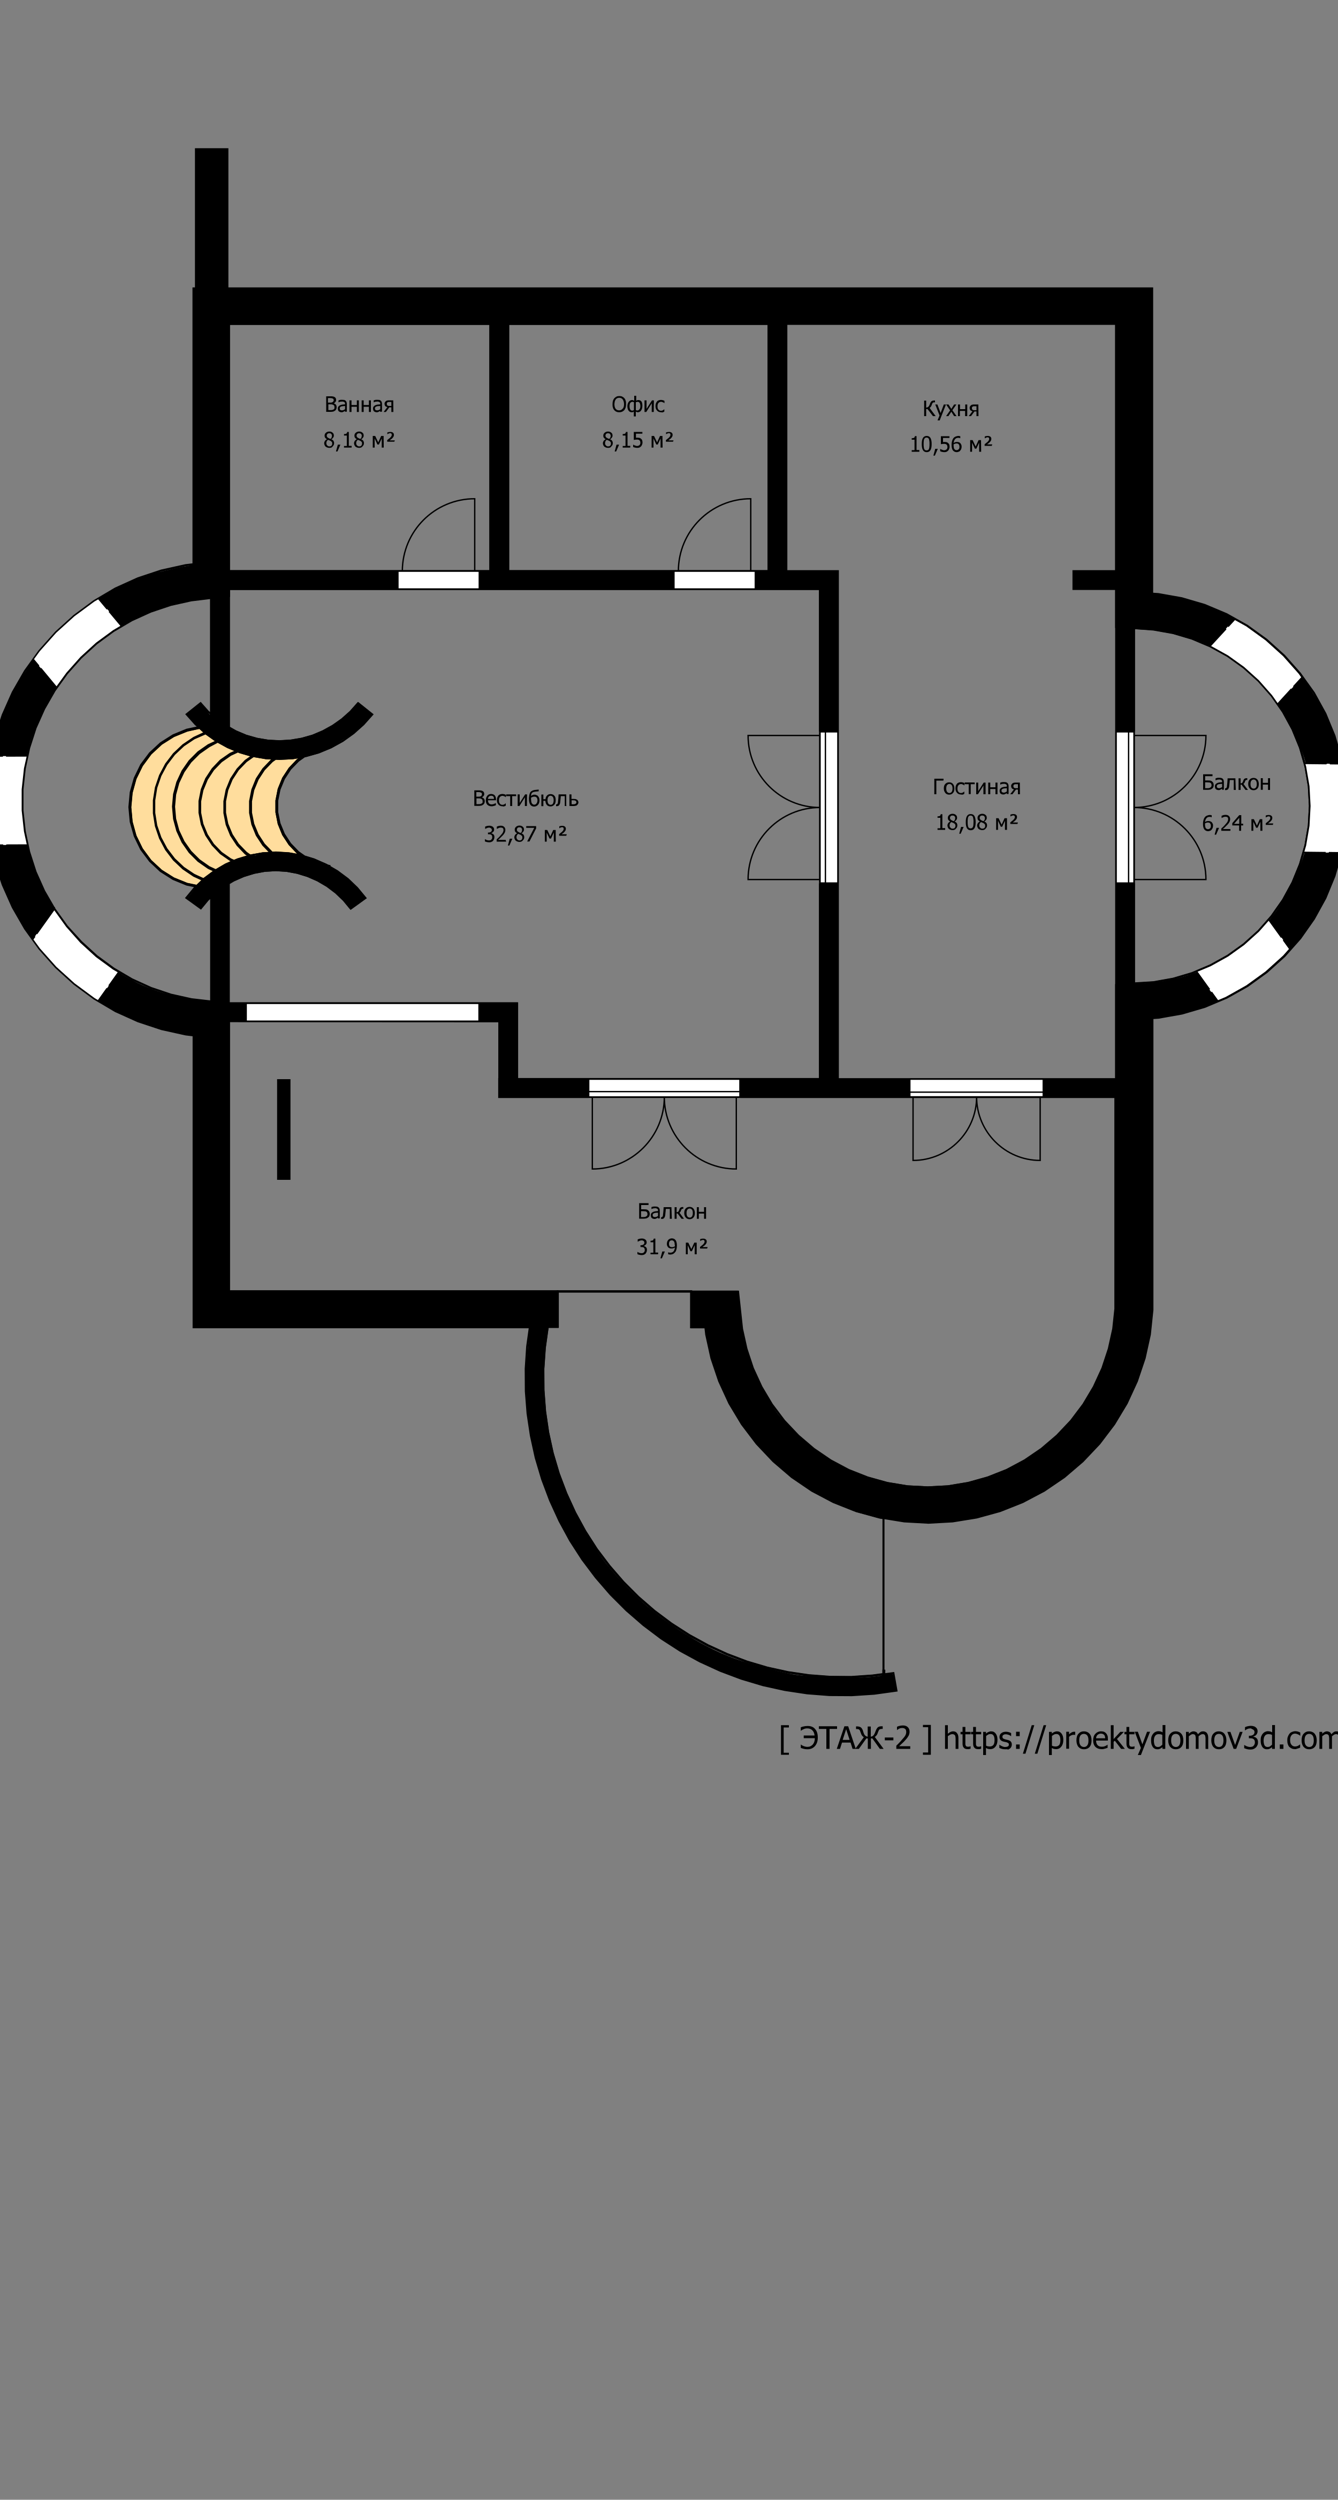 <?xml version="1.0" encoding="utf-8"?>
<!-- Generator: Adobe Illustrator 21.1.0, SVG Export Plug-In . SVG Version: 6.00 Build 0)  -->
<svg version="1.1" id="Слой_1" xmlns="http://www.w3.org/2000/svg" xmlns:xlink="http://www.w3.org/1999/xlink" x="0px" y="0px"
	 viewBox="0 0 1000 1867" style="enable-background:new 0 0 1000 1867;" xml:space="preserve">
<rect x="0" y="0" width="1000" height="1867" fill="#808080" stroke="none"/>
<style type="text/css">
	.st0{fill:none;stroke:#000000;stroke-width:1.5;stroke-linecap:square;stroke-miterlimit:10;}
	.st1{fill:#FFDD9D;}
	.st2{clip-path:url(#SVGID_2_);}
	.st3{fill:#FFFFFF;}
	.st4{fill:none;stroke:#000000;stroke-linecap:square;stroke-miterlimit:10;}
	.st5{fill:#FFFFFF;stroke:#000000;stroke-width:10;stroke-miterlimit:10;}
	.st6{stroke:#000000;stroke-width:25;stroke-miterlimit:10;}
</style>
<title>D:\3Dhouse\models\_ALL\1057\plan74-2.sh3d</title>
<desc>
	Creator: FreeHEP Graphics2D Driver Producer: com.eteks.sweethome3d.swing.PlanComponent$SVGSupport$1 Revision: 12753 Source: admin Date: Thursday, August 5, 2021 11:39:06 AM CEST
	</desc>
<path class="st0" d="M171.1,439.9v5.2H171v98.2l5.1,2.9l7.8,3.3l8.1,2.3l8.3,1.4l8.4,0.5l8.4-0.5l8.3-1.4l8.1-2.3l7.8-3.3l7.4-4.1
	l6.9-4.9l6.3-5.6l5.6-6.3l10.4,8.3l-6.6,7.4l-7.4,6.6l-8.1,5.8l-8.7,4.8l-9.2,3.8l-9.6,2.7l-0.9,0.1l-4.8,3.4l-6,6.2l-4.7,7.2
	l-3.3,8l-1.7,8.4v8.6l1.7,8.4l3.3,8l4.7,7.2l6,6.2l4.7,3.3l7.2,2.2l8.9,3.9l1.3,0.7l1.2,0.3l-0.1,0.4l6,3.5l7.8,5.8l7,6.7l6.2,7.5
	l-10.8,7.8l-5.2-6.3l-5.9-5.6l-6.5-4.9l-7-4.1l-7.5-3.3l-7.8-2.4l-8-1.5l-8.2-0.5l-8.2,0.5l-8,1.5l-7.8,2.4l-7.5,3.3l-3.7,2.2v89.6
	h215.6V806h53.3v11.3H553V806h59.8V660.5h2V545.7h-2V439.9L171.1,439.9L171.1,439.9z M171.1,762.7v202H551l3,27.8l3.3,14.9l4.8,14.5
	l6.4,13.9l7.8,13.1l9.2,12.2l10.5,11.1l11.6,9.9l12.6,8.6l13.5,7.2l14.2,5.6l14.7,4.1l15.1,2.5l15.3,0.8l15.3-0.8l15.1-2.5l14.7-4.1
	l14.2-5.6l13.5-7.2l12.6-8.6l11.6-9.9l10.5-11.1l9.2-12.2l7.8-13.1l6.4-13.9l4.8-14.5l3.3-14.9l1.6-15V819.3H554v-2H439.1v2h-66V806
	h0.1v-43.2L171.1,762.7L171.1,762.7z M847.5,469.1v76.5h-2v114.8h2v74.3l14.6-0.9l14.6-2.6l14.2-4.2l13.7-5.8l13-7.2l12-8.6l11-9.9
	l9.8-11.1l8.5-12.1l7.1-13l5.6-13.7l4.1-14.2l2.5-14.6L979,602l-0.8-14.8l-2.5-14.6l-4.1-14.2l-5.6-13.7l-7.1-13l-8.5-12.1
	l-9.8-11.1l-11-9.9l-12-8.6l-13-7.2l-13.7-5.8l-14.2-4.2l-14.6-2.6L847.5,469.1L847.5,469.1z M574.4,241.9v184.7H379.8V241.9H574.4
	L574.4,241.9z M366.5,241.9v184.7H171.1V241.9H366.5L366.5,241.9z M516.5,964.7v26.6h10.7l0.6,5.4l3.9,17.7l5.8,17.2l7.6,16.5
	l9.4,15.6l11,14.5l12.5,13.2l13.8,11.8l15,10.2l16.1,8.5l16.9,6.7l17.5,4.8l3,0.5v116.4l-8.2,1.1l-15.8,1.1l-15.8-0.1l-15.8-1.2
	l-15.7-2.3l-15.5-3.4l-15.2-4.5l-14.8-5.6l-14.4-6.6l-13.9-7.6l-13.4-8.6l-12.7-9.5l-12-10.4l-11.2-11.2l-10.4-12L446,1157
	l-8.6-13.4l-7.6-13.9l-6.6-14.4l-5.6-14.8l-4.5-15.2l-3.4-15.5l-2.3-15.7l-1.2-15.8l-0.1-15.8l1.1-15.8l2.2-15.7h7.5v-26.6h99.7
	V964.7z"/>
<path class="st1" d="M149.2,543.6l4.3,3.9l8.1,5.8l8.7,4.8l9.2,3.8l9.6,2.7l9.8,1.7l9.9,0.5l9.9-0.5l7.4-1.3l-3.7,2.6l-6,6.3
	l-4.8,7.3l-3.3,8.1l-1.7,8.6v8.7l1.7,8.6l3.3,8.1l4.8,7.3l6,6.3l3.1,2.1l-9.6-1.7l-9.7-0.6l-9.7,0.6l-9.6,1.7l-9.3,2.8l-8.9,3.9
	l-8.4,4.9l-7.8,5.8l-5.4,5.2l-7.3-1.5l-10.1-4.1l-9.2-5.8l-8-7.4L106,634l-4.8-9.8l-2.9-10.5l-1-10.9l1-10.9l2.9-10.5l4.8-9.8
	l6.5-8.8l8-7.4l9.2-5.8l10.1-4.1L149.2,543.6L149.2,543.6z"/>
<path class="st0" d="M149.2,543.6l4.3,3.9l8.1,5.8l8.7,4.8l9.2,3.8l9.6,2.7l9.8,1.7l9.9,0.5l9.9-0.5l7.4-1.3l-3.7,2.6l-6,6.3
	l-4.8,7.3l-3.3,8.1l-1.7,8.6v8.7l1.7,8.6l3.3,8.1l4.8,7.3l6,6.3l3.1,2.1l-9.6-1.7l-9.7-0.6l-9.7,0.6l-9.6,1.7l-9.3,2.8l-8.9,3.9
	l-8.4,4.9l-7.8,5.8l-5.4,5.2l-7.3-1.5l-10.1-4.1l-9.2-5.8l-8-7.4L106,634l-4.8-9.8l-2.9-10.5l-1-10.9l1-10.9l2.9-10.5l4.8-9.8
	l6.5-8.8l8-7.4l9.2-5.8l10.1-4.1L149.2,543.6L149.2,543.6z"/>
<g transform="translate(-30.758 -252.81)">
	<g>
		<defs>
			<path id="SVGID_1_" d="M397.2,494.8v184.7H201.9V494.8L397.2,494.8L397.2,494.8z M605.2,494.8v184.7H410.5V494.8L605.2,494.8
				L605.2,494.8z M220.2,817.6l9.4,1.6l6,0.3l-2.1,1.5l-6,6.3l-4.8,7.3l-3.3,8.1l-1.7,8.6v8.7l1.7,8.6l3.3,8.1l4.8,7.3l5.7,5.9
				l-6,0.3l-9.4,1.7l-3.1-2.2l-6-6.2l-4.7-7.2l-3.3-8l-1.7-8.4v-8.6l1.7-8.4l3.3-8l4.7-7.2l6-6.2L220.2,817.6L220.2,817.6z
				 M256.9,817.9l-3.7,2.6l-6,6.3l-4.8,7.3l-3.3,8.1l-1.7,8.6v8.7l1.7,8.6l3.3,8.1l4.8,7.3l6,6.3l3.1,2.1l-9.6-1.7l-9.7-0.6
				l-2.8,0.1l-0.1-0.1l-6-6.2l-4.7-7.2l-3.3-8l-1.7-8.4v-8.6l1.7-8.4l3.3-8l4.7-7.2l6-6.2l2.7-1.9l2.9,0.1l9.9-0.5L256.9,817.9
				L256.9,817.9z M208.6,814l1.6,0.7l9.1,2.7l-5.1,3.6l-6,6.3l-4.8,7.3l-3.3,8.1l-1.7,8.6v8.7l1.7,8.6l3.3,8.1l4.8,7.3l6,6.3
				l2.7,1.9l-8.7,2.7l-2.5,1.1l-2.7-1.2l-7-4.9l-6-6.2l-4.7-7.2l-3.3-8l-1.7-8.4v-8.6l1.7-8.4l3.3-8l4.7-7.2l6-6.2l7-4.9L208.6,814
				L208.6,814z M193.5,806.7l7.5,4.1l6.7,2.8l-4.9,2.2l-7.2,5l-6,6.3l-4.8,7.3l-3.3,8.1l-1.7,8.6v8.7l1.7,8.6l3.3,8.1l4.8,7.3l6,6.3
				l7.2,5l2.1,0.9l-5.6,2.5l-7.3,4.3l-5.1-2.4l-7.4-5.2l-6.4-6.4l-5.2-7.4L164,873l-2.4-8.8l-0.8-9.1l0.8-9.1l2.4-8.8l3.9-8.2
				l5.2-7.4l6.4-6.4l7.4-5.2L193.5,806.7L193.5,806.7z M184.4,800.5l7.9,5.6l0.5,0.3l-6.3,2.9l-7.6,5.3l-6.5,6.5l-5.3,7.6l-3.9,8.4
				l-2.4,8.9l-0.8,9.2l0.8,9.2l2.4,8.9l3.9,8.4l5.3,7.6l6.5,6.5l7.6,5.3l4.8,2.2l-0.4,0.2l-7.8,5.8l-0.2,0.2l-7.2-3.3l-7.9-5.3
				l-6.9-6.5l-5.8-7.6l-4.5-8.4l-3.1-9l-1.5-9.4v-9.5l1.5-9.4l3.1-9l4.5-8.4l5.8-7.6l6.9-6.5l7.9-5.3L184.4,800.5L184.4,800.5z
				 M179.9,796.4l4.1,3.6l-8.4,3.9l-8,5.4l-7,6.6l-5.8,7.6l-4.5,8.5l-3.1,9.1l-1.5,9.5v9.6l1.5,9.5l3.1,9.1l4.5,8.5l5.8,7.6l7,6.6
				l8,5.4l7,3.2l-4.7,4.5l-7.3-1.5l-10.1-4.1l-9.2-5.8l-8-7.4l-6.5-8.8l-4.8-9.8l-2.9-10.5l-1-10.9l1-10.9l2.9-10.5l4.8-9.8l6.5-8.8
				l8-7.4l9.2-5.8l10.1-4.1L179.9,796.4L179.9,796.4z M878.2,722l14.6,0.9l14.6,2.6l14.2,4.2l13.7,5.8l13,7.2l12,8.6l11,9.9
				l9.8,11.1l8.5,12.1l7.1,13l5.6,13.7l4.1,14.2l2.5,14.6l0.8,14.8l-0.8,14.8l-2.5,14.6l-4.1,14.2l-5.6,13.7l-7.1,13l-8.5,12.1
				l-9.8,11.1l-11,9.9l-12,8.6l-13,7.2l-13.7,5.8l-14.2,4.2l-14.6,2.6l-14.6,0.9V722L878.2,722z M188.4,699.4v86.8l-2.2-1.9
				l-5.6-6.3l-10.4,8.3l6.6,7.4l2.5,2.2l-9,1.9l-10.2,4.2l-9.3,5.9l-8,7.4l-6.6,8.8l-4.8,9.9l-3,10.6l-1,11l1,11l3,10.6l4.8,9.9
				l6.6,8.8l8,7.5l9.3,5.9l10.2,4.2l6.9,1.4l-1,1l-6.2,7.5l10.8,7.8l5.2-6.3l2.5-2.3v78.1l-14.7-1.7l-15.3-3.4l-14.9-5l-14.3-6.5
				l-13.6-8l-12.7-9.3l-11.6-10.6l-10.5-11.8l-9.2-12.8l-7.8-13.6l-6.4-14.3L52.5,889l-3.3-15.4l-1.7-15.6v-15.7l1.7-15.6l3.3-15.4
				l4.8-14.9l6.4-14.3l7.8-13.6l9.2-12.8l10.5-11.8l11.6-10.6l12.7-9.3l13.6-8l14.3-6.5l14.9-5l15.3-3.4L188.4,699.4L188.4,699.4z
				 M643.7,692.7v366H417.3v-56.5H201.7v-89.6l3.7-2.2l7.5-3.3l7.8-2.4l8-1.5l8.2-0.5l8.2,0.5l8,1.5l7.8,2.4l7.5,3.3l7,4.1l6.5,4.9
				l5.9,5.6l5.2,6.3l10.8-7.8l-6.2-7.5l-7-6.7l-7.8-5.8l-6-3.5l0.1-0.4l-1.2-0.3l-1.3-0.7l-8.9-3.9l-7.2-2.2l-4.7-3.3l-6-6.2
				l-4.7-7.2l-3.3-8l-1.7-8.4v-8.6l1.7-8.4l3.3-8l4.7-7.2l6-6.2l4.8-3.4l0.9-0.1l9.6-2.7l9.2-3.8l8.7-4.8l8.1-5.8l7.4-6.6l6.6-7.4
				l-10.4-8.3l-5.6,6.3l-6.3,5.6l-6.9,4.9l-7.4,4.1l-7.8,3.3l-8.1,2.3l-8.3,1.4l-8.4,0.5l-8.6-0.4l-8.3-1.4l-8.1-2.3l-7.8-3.3
				l-5.1-2.9v-98.2h0.1v-5.2L643.7,692.7L643.7,692.7z M864.9,494.8v184.7H833v13.3h31.8v28.4h0.1v267.5h-0.1v70.2H657V679.4h-38.5
				V494.8L864.9,494.8L864.9,494.8z M175.4,468.2v0.1h-0.1v205.9l-5.9,0.7l-18.1,4l-17.5,5.8l-16.8,7.6l-15.9,9.4l-14.9,11
				l-13.7,12.4l-12.3,13.8l-10.8,15l-9.2,16l-7.5,16.9l-5.7,17.6l-3.9,18.1l-1.9,18.4v18.5l1.9,18.4l3.9,18.1l5.7,17.6l7.5,16.9
				l9.2,16l10.8,15l12.3,13.8l13.7,12.4l14.9,11l15.9,9.4l16.9,7.6l17.5,5.8l18.1,4l5.9,0.7v218h251.5l-2,14.3l-1.1,16.7l0.1,16.8
				l1.3,16.7l2.5,16.6l3.6,16.4l4.8,16.1l5.9,15.7l7,15.3l8,14.7l9.1,14.1l10.1,13.4l11,12.7l11.9,11.9l12.7,11l13.4,10.1l14.1,9.1
				l14.7,8l15.3,7l15.7,5.9l16.1,4.8l16.4,3.6l16.6,2.5l16.7,1.3l16.8,0.1l16.7-1.1l16.6-2.3l-2.3-13.1l-6.8,0.9v-2.7h-0.7v2.7
				l-8.2,1.1l-15.8,1.1l-15.8-0.1l-15.8-1.2l-15.7-2.3l-15.5-3.4l-15.2-4.5l-14.8-5.6l-14.4-6.6l-13.9-7.6l-13.4-8.6l-12.7-9.5
				l-12-10.4l-11.2-11.2l-10.4-12l-9.5-12.7l-8.6-13.4l-7.6-13.9l-6.6-14.4l-5.6-14.8l-4.5-15.2l-3.4-15.5l-2.3-15.7l-1.2-15.8
				l-0.1-15.8l1.1-15.8l2.2-15.7h7.4v-26.6H201.9v-202H404v43.2h-0.1v13.3h461v158.2l-1.6,15l-3.3,14.9l-4.8,14.5l-6.4,13.9
				l-7.8,13.1l-9.2,12.2l-10.5,11.1l-11.6,9.9l-12.6,8.6l-13.5,7.2l-14.2,5.6l-14.7,4.1l-15.1,2.5l-15.3,0.8l-15.3-0.8l-15.1-2.5
				l-14.7-4.1l-14.2-5.6l-13.5-7.2l-12.6-8.6l-11.6-9.9l-10.5-11.1l-9.2-12.2l-7.8-13.1l-6.4-13.9l-4.8-14.5l-3.3-14.9l-3-27.8
				h-34.5v26.6h10.7l0.6,5.4l3.9,17.7l5.8,17.2l7.6,16.5l9.4,15.6l11,14.5l12.5,13.2l13.8,11.8l15,10.2l16.1,8.5l16.9,6.7l17.5,4.8
				l17.9,2.9l18.1,1l18.1-1l17.9-2.9l17.5-4.8l16.9-6.7l16.1-8.5l15-10.2l13.8-11.8l12.5-13.2l11-14.5l9.4-15.6l7.6-16.5l5.8-17.2
				l3.9-17.7l1.9-18.3v-218l4.6-0.3l17.5-3.1l17.1-5l16.4-6.9l15.5-8.7l14.4-10.4l13.2-11.9l11.8-13.3l10.2-14.5l8.6-15.6l6.8-16.5
				l4.9-17.1l3-17.5l1-17.7l-1-17.7l-3-17.5l-4.9-17.1l-6.8-16.5l-8.6-15.6l-10.2-14.5l-11.8-13.3l-13.2-11.9l-14.4-10.4l-15.5-8.7
				l-16.4-6.9l-17.1-5l-17.5-3.1l-4.6-0.3v-228L175.4,468.2L175.4,468.2z"/>
		</defs>
		<clipPath id="SVGID_2_">
			<use xlink:href="#SVGID_1_"  style="overflow:visible;"/>
		</clipPath>
		<g class="st2">
			<path class="st3" d="M891.6,468.3h146.8v1052.2H21.4V860.9c0.7,4.8,1.2,9.6,2,14.3c1.3,7.8,2.3,15.7,4.3,23.3
				c2.1,7.8,5.3,15.3,8.3,22.9c3.9,9.6,8.7,18.7,14.7,27c5.2,7.1,10.4,14.3,16.3,20.8c6,6.7,12.6,13.1,19.5,18.9
				c6.2,5.1,13.2,9.6,20.2,13.6c9.1,5.2,18.3,10.5,28,14.4c12.9,5.2,26.4,8.7,40.7,10.5v217.8h251c0,1.2,0.1,2.1,0,3
				c-0.9,10-2.1,20-2.5,30c-0.6,13.3,1,26.4,2.5,39.7c1.2,10.8,3.9,21.1,6.8,31.4c5.2,17.8,12,34.9,21.1,51.2
				c9.4,16.6,20.9,31.6,33.9,45.4c7.7,8.1,16.1,15.7,24.7,22.7c12.4,10.2,25.6,19.5,40.3,26.2c11.6,5.3,23.6,9.8,35.6,14
				c18.5,6.6,37.9,9.8,57.5,10.6c17.5,0.7,35.2,0.9,52.5-2.6c0.7-0.1,1.8-1.6,1.7-2.3c-0.3-2.5-1.5-5-1.6-7.6c0-4.3-2.2-3.6-5-3
				c-0.9,0.2-2.1-0.6-2.9-0.9c-0.5,0.5-1.2,1.7-2,1.8c-4.8,0.6-9.8,1.3-14.7,1.3c-10.6,0-21.2-0.2-31.8-0.7
				c-7.2-0.3-14.5-0.7-21.5-2.1c-10.2-2.1-20.4-4.8-30.4-7.8c-14.3-4.3-28-10.4-41-17.9c-16.5-9.7-31.9-20.9-45.6-34.3
				c-6-5.8-11.6-12-17-18.4c-4.5-5.3-8.4-11.1-12.3-16.7c-2.2-3.2-4.1-6.6-6-10.1c-5.1-9.5-11-18.7-14.9-28.8
				c-4.8-12.6-8.4-25.6-11.8-38.7c-3.4-12.9-4.9-26.1-5-39.5c-0.1-7,0.3-14.1,0.7-21.1c0.5-8.2,1.1-16.5,1.7-25h8v-26.6H202.3V1016
				h201.9v56.3h460.9v4.3c0,49.7,0.1,99.5-0.1,149.1c0,7.3-0.7,14.7-2.1,21.8c-3.1,15.5-8.3,30.4-15.9,44.4
				c-6.2,11.6-14.1,21.9-23.3,30.9c-6.4,6.2-13.8,11.6-21.3,16.7c-11.8,8-24.2,14.9-38.1,18.3c-10.1,2.5-20.3,4.8-30.6,5.6
				c-9.4,0.7-19.1,0-28.6-1.3c-9.1-1.2-18.2-3.1-26.8-6c-13.2-4.5-25.6-10.9-36.7-19.3c-8.7-6.6-16.5-14.5-24.3-22.2
				c-3.8-3.7-7-8.1-9.8-12.6c-4.3-7-8.4-14.2-11.8-21.7c-3.1-6.8-5.4-13.9-7.5-21c-3.1-10.2-4.3-20.9-4.8-31.6
				c-0.2-3.4-0.9-6.8-1.3-10.1h-34.3v26.4c2.7,0,5,0.1,7.5-0.1c2.9-0.3,3.7,1.1,3.6,3.7c0,0.5-0.1,1.1,0.1,1.7
				c2.8,10.8,4.9,21.8,8.7,32.2c3.3,9.1,8.2,17.7,12.9,26.2c6.6,11.9,14.2,23,24.2,32.3c4.1,3.8,8.2,7.6,12.5,11.2
				c10.1,8.5,21,15.8,32.8,21.7c13.6,6.8,27.8,12.1,43,14c10.7,1.3,21.5,2.7,32.2,3.1c7.1,0.3,14.3-1.3,21.5-1.8
				c9.8-0.7,19.3-3.1,28.6-6c15.5-4.8,29.9-11.8,43.2-21.2c13.4-9.4,25.2-20.2,35.7-32.7c7.4-8.8,13.6-18.3,18.7-28.5
				c6.3-12.6,11.4-25.7,14.5-39.5c2.4-10.6,4.2-21.4,4.2-32.4v-214.8c40.3-4.2,74.3-20.5,101.5-49.6c27.3-29.2,42.1-64.1,43.2-104.2
				c1.2-42.3-12.8-79.5-40.9-111.1c-27.6-31-62.6-47.8-103.8-52.8C891.6,620,891.6,544.1,891.6,468.3L891.6,468.3z"/>
			<path d="M891.6,468.3v227.5c41.2,5,76.3,21.9,103.8,52.8c28.1,31.6,42.1,68.8,40.9,111.1c-1.1,40-15.9,75-43.2,104.2
				c-27.2,29.2-61.3,45.4-101.5,49.6v214.8c0,11-1.7,21.7-4.2,32.4c-3.1,13.8-8.2,26.9-14.5,39.5c-5.1,10.2-11.4,19.7-18.7,28.5
				c-10.5,12.5-22.3,23.3-35.7,32.7c-13.4,9.4-27.8,16.4-43.2,21.2c-9.3,2.9-18.7,5.2-28.6,6c-7.2,0.5-14.3,2.1-21.5,1.8
				c-10.8-0.4-21.5-1.8-32.2-3.1c-15.2-1.9-29.4-7.1-43-14c-11.8-5.9-22.7-13.2-32.8-21.7c-4.3-3.6-8.4-7.4-12.5-11.2
				c-10-9.3-17.7-20.5-24.2-32.3c-4.7-8.5-9.6-17.1-12.9-26.2c-3.8-10.4-5.8-21.5-8.7-32.2c-0.1-0.5-0.1-1.1-0.1-1.7
				c0.1-2.6-0.8-3.9-3.6-3.7c-2.4,0.2-4.8,0.1-7.5,0.1V1218h34.3c0.5,3.3,1.1,6.6,1.3,10.1c0.5,10.7,1.7,21.3,4.8,31.6
				c2.1,7.1,4.5,14.3,7.5,21c3.4,7.4,7.5,14.7,11.8,21.7c2.8,4.5,6,8.9,9.8,12.6c7.8,7.7,15.6,15.6,24.3,22.2
				c11.1,8.4,23.5,14.8,36.7,19.3c8.6,2.9,17.8,4.8,26.8,6c9.4,1.3,19.1,2,28.6,1.3c10.3-0.8,20.5-3.2,30.6-5.6
				c14-3.5,26.4-10.3,38.1-18.3c7.4-5.1,14.8-10.5,21.3-16.7c9.3-9,17.1-19.3,23.3-30.9c7.5-14.1,12.8-28.9,15.9-44.4
				c1.4-7.1,2.1-14.5,2.1-21.8c0.2-49.7,0.1-99.5,0.1-149.1v-4.3H403.9v-56.3H202.1v201.6h245.3v26.6h-8c-0.6,8.6-1.3,16.8-1.7,25
				c-0.4,7-0.7,14.1-0.7,21.1c0.1,13.4,1.6,26.6,5,39.5c3.5,13,7,26.2,11.8,38.7c3.9,10,9.8,19.3,14.9,28.8c1.9,3.5,3.8,6.8,6,10.1
				c3.9,5.7,7.8,11.5,12.3,16.7c5.4,6.4,11,12.6,17,18.4c13.7,13.4,29,24.6,45.6,34.3c13,7.6,26.6,13.7,41,17.9
				c10,3,20.2,5.7,30.4,7.8c7,1.4,14.3,1.8,21.5,2.1c10.6,0.5,21.2,0.7,31.8,0.7c4.9,0,9.8-0.7,14.7-1.3c0.9-0.1,1.5-1.3,2-1.8
				c0.8,0.3,2,1.1,2.9,0.9c2.7-0.6,5-1.3,5,3c0,2.5,1.3,5,1.6,7.6c0.1,0.7-1,2.1-1.7,2.3c-17.4,3.5-35,3.3-52.5,2.6
				c-19.6-0.7-38.9-4-57.5-10.6c-12-4.3-24-8.7-35.6-14c-14.7-6.7-27.9-15.9-40.3-26.2c-8.6-7.1-17-14.6-24.7-22.7
				c-13-13.8-24.6-28.7-33.9-45.4c-9.1-16.2-15.9-33.3-21.1-51.2c-3-10.3-5.6-20.7-6.8-31.4c-1.5-13.2-3.1-26.4-2.5-39.7
				c0.5-10,1.7-20,2.5-30c0.1-0.9,0-1.8,0-3h-251v-217.8c-14.3-1.8-27.8-5.3-40.7-10.5c-9.7-3.9-18.9-9.2-28-14.4
				c-7-4.1-14-8.5-20.2-13.6c-7-5.7-13.5-12.2-19.5-18.9c-5.9-6.5-11.1-13.7-16.3-20.8c-6-8.4-10.9-17.5-14.7-27
				c-3-7.5-6.2-15-8.3-22.9c-2.1-7.6-3.1-15.5-4.3-23.3c-0.8-4.8-1.3-9.6-2-14.3v-21.3c0.7-4.9,1.2-9.8,2-14.7
				c1.2-7.2,2.1-14.6,4-21.7c4.1-15.2,10.1-29.8,18.6-43.1c5.7-9,11.6-17.9,18.4-26c5.8-7,12.8-12.9,19.5-19.1
				c9.7-9,20.8-16.1,32.5-22.1c12-6.2,24.6-11.4,37.9-14.3c5.7-1.3,11.4-2.8,17.1-3.6c3.2-0.4,4.3-1.2,4.3-4.5
				c-0.1-67.4-0.1-134.9-0.1-202.3C414.2,468.3,652.9,468.3,891.6,468.3L891.6,468.3z M182.4,909.2c0.7-0.1,1.5-0.1,2-0.5
				c2.5-1.9,4.6-4.3,7.2-5.8c4.1-2.4,8.5-4.2,13-6.3c-9.9-5.7-17.7-12.8-21-23.8c3.7,8.2,8.8,15.1,16.6,19.9
				c1.9,1.2,4.3,2.7,6.4,2.6c3.2-0.2,6.2-1.8,10.2-3c-7.6-5-12-11.7-14.6-19.5c0.7,0.6,1,1.4,1.5,2.1c3.1,4.5,6,9,9.3,13.2
				c2.7,3.3,6,5,10.8,3.1c3.2-1.3,7.1-1.7,10.6-1.5c6.8,0.3,13.6,1.3,19.5,1.8c-3.1-4.2-7.1-8.9-10.3-14s-5.4-10.8-5.6-17.1
				c2.2,7,4.2,14.2,8.6,20.3c3.9,5.4,8,10.8,14.6,13.1c9.2,3.1,18,6.5,25.6,12.8c6.2,5.1,11.9,10.6,17.1,17c-3.6,2.7-7,5.2-10.6,7.9
				c-1.9-2-3.8-3.8-5.5-5.6c-6.6-7.2-14.3-12.6-23.2-16.7c-10.1-4.5-20.5-6.3-31.6-5.8c-10.5,0.5-20,3.7-29.1,8.4
				c-1.9,1-2.7,1.9-2.6,4.2c0.1,27.8,0.1,55.6,0.1,83.4c0,0.9,0.1,1.9,0.1,3.3h215.9v56.2h226.2V693.1H202.4c-0.3,2.8-0.9,5.4-0.9,8
				l-0.1,92c0,1.9,0.5,3.1,2.3,4.3c10,6.4,21.2,8.2,32.6,9c6.2,0.4,12.6-0.1,18.6-1.4c6.2-1.3,12.6-3.3,18.3-6.2
				c9.8-5.2,19-11.4,25.4-20.7c3.6,3,7,5.8,10.9,9c-4.3,4.1-7.9,8.4-12.4,11.6c-7,5-14.3,9.8-22,13.6c-8.1,4.1-17.9,4.7-24.4,12
				c1.6-1.9,3.1-3.9,4.8-5.8c-0.7,0-1.4-0.1-2.2,0c-6.2,0.4-12.6,1.4-18.7,1.1c-6.5-0.3-13.2-0.7-19.3-3.5c-2.8-1.3-5.9-1.7-8.8-2.9
				c-7.3-2.9-14.1-6.7-20.3-11.6c-0.5-0.4-1.6-0.6-2.1-0.3c-3.5,1.6-6.9,3.2-10.1,5.1c-3.3,2-6.2,4.4-9.4,6.6
				c5.1-6.2,12.2-9.7,19.3-12.8c-2-3.5-4.6-3.9-8-2.6c-2.7,1-5.6,1.5-8.4,2.1l-0.2-0.7c3.8-1,7.6-2.1,11.6-3.1
				c-3.1-2.9-6-5.8-9.2-8.8c4.1-3.3,7.6-6,11.3-9c2.5,3,4.5,5.5,6.9,8.4v-87.2c-46.4,4.4-83.6,25.1-111,62.2
				C49.4,799,41.4,841.2,52.3,886.1c10.4,42.9,36,75.3,74.6,97.2c18.9,10.7,39.6,15.7,61.1,17.9v-77.3c-2.5,2.8-4.7,5.2-6.9,7.8
				c-3.7-2.8-7-5.3-10.4-8c2.3-2.9,4.4-5.4,6.4-8c-4-1.3-8.1-2.7-12.2-4.1c3.9,0.5,7.6,1.6,11.4,2.6
				C178.9,914.9,182.1,912.4,182.4,909.2L182.4,909.2z M657.2,679.5v379.1h207.7V692.8h-31.4v-13.4h31.4V495.2H618.8v184.4
				L657.2,679.5L657.2,679.5z M397.1,679.4V495.2H202.2v184.3H397.1z M410.9,495v184.3h194.3V495H410.9z M878.5,987.6
				c39.7-0.4,85.2-18.6,111.5-62.5c27.8-46.4,28.4-95.1-0.9-141.1c-25.2-39.7-62.8-60.5-110.5-61.8
				C878.5,810.8,878.5,899.2,878.5,987.6z"/>
			<path class="st3" d="M175.5,468.3c0,67.4,0,134.9,0.1,202.3c0,3.3-1.1,4.1-4.3,4.5c-5.8,0.7-11.4,2.3-17.1,3.6
				c-13.3,3.1-25.8,8.2-37.9,14.3c-11.7,6-22.7,13.2-32.5,22.1c-6.7,6.2-13.7,12.1-19.5,19.1c-6.8,8.1-12.7,17.1-18.4,26
				c-8.5,13.3-14.5,27.9-18.6,43.1c-1.9,7.1-2.8,14.4-4,21.7c-0.8,4.8-1.3,9.8-2,14.7V468.3L175.5,468.3L175.5,468.3z M250.5,824.3
				c6.5-7.4,16.3-8,24.4-12c7.7-3.9,15-8.6,22-13.6c4.5-3.2,8.2-7.6,12.4-11.6c-3.9-3.3-7.3-6.1-10.9-9
				c-6.4,9.3-15.7,15.5-25.4,20.7c-5.6,3-12,5-18.3,6.2c-6,1.3-12.4,1.8-18.6,1.4c-11.4-0.7-22.6-2.6-32.6-9
				c-1.8-1.1-2.3-2.3-2.3-4.3l0.1-92c0-2.6,0.5-5.2,0.9-8h441.4v365.7H417.5v-56.2H201.6c-0.1-1.3-0.1-2.3-0.1-3.3
				c0-27.8,0-55.6-0.1-83.4c0-2.2,0.7-3.2,2.6-4.2c9.2-4.8,18.7-7.9,29.1-8.4c11.1-0.5,21.5,1.3,31.6,5.8c8.9,4,16.6,9.4,23.2,16.7
				c1.7,1.9,3.5,3.7,5.5,5.6c3.6-2.7,7-5.2,10.6-7.9c-5.2-6.4-10.9-11.9-17.1-17c-7.6-6.2-16.5-9.7-25.6-12.8
				c-6.6-2.3-10.7-7.6-14.6-13.1c-4.4-6.1-6.4-13.3-8.6-20.3C237.2,846.6,241.7,834.7,250.5,824.3L250.5,824.3z M657.2,679.5h-38.5
				V495.2h246.1v184.3h-31.4v13.4h31.4v365.8H657.1C657.2,932.5,657.2,806.3,657.2,679.5L657.2,679.5z M250.5,824.3
				c-8.8,10.4-13.4,22.3-12.6,36c0.3,6.2,2.5,11.9,5.6,17.1c3.2,5.2,7.2,9.8,10.3,14c-5.8-0.6-12.6-1.5-19.5-1.8
				c-3.5-0.1-7.4,0.1-10.6,1.5c-4.8,2-8.1,0.3-10.8-3.1c-3.4-4.2-6.2-8.8-9.3-13.2c-0.5-0.7-0.9-1.5-1.5-2.1
				c2.7,7.8,7,14.4,14.6,19.5c-3.9,1.3-7,2.8-10.2,3c-2.1,0.1-4.4-1.4-6.4-2.6c-7.7-4.8-12.9-11.8-16.6-19.9
				c3.3,11,11.1,18.2,21,23.8c-4.5,2.1-9,4-13,6.3c-2.7,1.5-4.8,3.9-7.2,5.8c-0.5,0.4-1.3,0.3-2.1,0.5c-8-3.7-15.2-8.3-21.3-14.7
				c4.1,5.9,9.9,9.7,16,13c1.7,0.9,3.6,1.1,5.4,1.7c-0.3,3.2-3.5,5.8-6.4,5c-3.7-1-7.4-2.1-11.4-2.6c4.1,1.4,8.2,2.7,12.2,4.1
				c-2,2.5-4.1,5.1-6.4,8c3.5,2.7,6.8,5.2,10.4,8c2.2-2.5,4.5-5,6.9-7.8v77.3c-21.5-2.2-42.1-7.2-61.1-17.9
				C88.1,961.5,62.5,929,52,886.1c-10.9-44.8-2.9-87.2,24.6-124.5c27.4-37.1,64.6-57.8,111-62.2v87.2c-2.4-2.9-4.5-5.4-6.9-8.4
				c-3.7,2.9-7.2,5.6-11.3,9c3.1,3,6.1,5.8,9.2,8.8c-4,1.1-7.8,2.1-11.6,3.1l0.2,0.7c2.8-0.7,5.7-1.1,8.4-2.1c3.4-1.3,6-0.9,8,2.6
				c-7.2,3.1-14.2,6.5-19.3,12.8c3.1-2.2,6.1-4.7,9.4-6.6s6.7-3.5,10.1-5.1c0.5-0.3,1.7-0.1,2.1,0.3c6.2,4.8,13,8.8,20.3,11.6
				c2.9,1.1,6,1.6,8.8,2.9c6.2,2.9,12.8,3.3,19.3,3.5c6.2,0.3,12.5-0.7,18.7-1.1c0.7-0.1,1.5,0,2.2,0
				C253.7,820.5,252.1,822.4,250.5,824.3L250.5,824.3z M180.9,848.6c1.3-3.6,2.4-8.2,4.5-12.4c2.1-4.3,5.1-8.1,7.6-11.9
				C186.6,828.8,180,842.7,180.9,848.6z M211.7,824c-7,5.8-13.4,19.3-12.2,24.4c1.3-3.5,2.5-8.2,4.5-12.4
				C206.1,831.8,209.1,828.1,211.7,824L211.7,824z M218.9,849.4c1.3-9.8,6.1-18,12.2-25.5C223.8,831,219.3,839.3,218.9,849.4z
				 M156.5,890.3l0.8-0.5l-7.4-13.6l-0.7,0.4C151.6,881.1,154.1,885.7,156.5,890.3L156.5,890.3z M227.2,884.3l0.8-0.4l-6.3-11.2
				l-0.7,0.4C223,876.8,225,880.5,227.2,884.3z M397.1,679.4H202.2V495.2h194.9V679.4z M410.9,495h194.3v184.3H410.9V495L410.9,495z
				 M878.5,987.6V722.1c47.8,1.3,85.4,22.1,110.5,61.8c29.2,46,28.6,94.7,0.9,141.1C963.6,969,918.2,987.2,878.5,987.6L878.5,987.6z
				"/>
			<path d="M180.9,848.6c-0.9-5.9,5.6-19.7,12-24.3c-2.5,3.8-5.4,7.6-7.6,11.9C183.3,840.4,182.2,845.1,180.9,848.6z M211.7,824
				c-2.7,4.1-5.6,7.8-7.6,12.1c-2.1,4.2-3.3,8.8-4.5,12.4C198.4,843.3,204.6,829.8,211.7,824z M218.9,849.4
				c0.5-10.2,5-18.4,12.2-25.5C224.9,831.5,220.1,839.6,218.9,849.4z M182.5,909.2c-1.8-0.5-3.7-0.9-5.4-1.7c-6.2-3.3-12-7-16-13
				C167.2,900.9,174.4,905.5,182.5,909.2z M156.5,890.3l-7.4-13.8l0.7-0.4l7.4,13.6C157.1,890,156.8,890.1,156.5,890.3L156.5,890.3z
				 M227.2,884.3l-6.2-11.2l0.7-0.4l6.3,11.2C227.6,884,227.4,884.1,227.2,884.3z"/>
		</g>
	</g>
</g>
<path class="st0" d="M366.5,241.9v184.7H171.1V241.9H366.5L366.5,241.9z M574.4,241.9v184.7H379.8V241.9H574.4L574.4,241.9z
	 M189.4,564.7l9.4,1.6l6,0.3l-2.1,1.5l-6,6.3l-4.8,7.3l-3.3,8.1l-1.7,8.6v8.7l1.7,8.6l3.3,8.1l4.8,7.3l5.7,5.9l-6,0.3L187,639
	l-3.1-2.2l-6-6.2l-4.7-7.2l-3.3-8l-1.7-8.4v-8.6l1.7-8.4l3.3-8l4.7-7.2l6-6.2L189.4,564.7L189.4,564.7z M226.1,565.1l-3.7,2.6
	l-6,6.3l-4.8,7.3l-3.3,8.1l-1.7,8.6v8.7l1.7,8.6l3.3,8.1l4.8,7.3l6,6.3l3.1,2.1l-9.6-1.7l-9.7-0.6l-2.8,0.1l-0.1-0.1l-6-6.2
	l-4.7-7.2l-3.3-8l-1.7-8.4v-8.6l1.7-8.4l3.3-8l4.7-7.2l6-6.2l2.7-1.9l2.9,0.1l9.9-0.5L226.1,565.1L226.1,565.1z M177.9,561.2
	l1.6,0.7l9.1,2.7l-5.1,3.6l-6,6.3l-4.8,7.3l-3.3,8.1l-1.7,8.6v8.7l1.7,8.6l3.3,8.1l4.8,7.3l6,6.3l2.7,1.9l-8.7,2.7L175,643l-2.7-1.2
	l-7-4.9l-6-6.2l-4.7-7.2l-3.3-8l-1.7-8.4v-8.6l1.7-8.4l3.3-8l4.7-7.2l6-6.2l7-4.9L177.9,561.2L177.9,561.2z M162.8,553.9l7.5,4.1
	l6.7,2.8l-4.9,2.2l-7.2,5l-6,6.3l-4.8,7.3l-3.3,8.1l-1.7,8.6v8.7l1.7,8.6l3.3,8.1l4.8,7.3l6,6.3l7.2,5l2.1,0.9l-5.6,2.5l-7.3,4.3
	l-5.1-2.4l-7.4-5.2l-6.4-6.4l-5.2-7.4l-3.9-8.2l-2.4-8.8l-0.8-9.1l0.8-9.1l2.4-8.8l3.9-8.2l5.2-7.4l6.4-6.4l7.4-5.2L162.8,553.9z
	 M153.7,547.7l7.9,5.6l0.5,0.3l-6.3,2.9l-7.6,5.3l-6.5,6.5l-5.3,7.6l-3.9,8.4l-2.4,8.9l-0.8,9.2l0.8,9.2l2.4,8.9l3.9,8.4l5.3,7.6
	l6.5,6.5l7.6,5.3l4.8,2.2l-0.4,0.2l-7.8,5.8l-0.2,0.2l-7.2-3.3l-7.9-5.3l-6.9-6.5l-5.8-7.6l-4.5-8.4l-3.1-9l-1.5-9.4v-9.5l1.5-9.4
	l3.1-9l4.5-8.4l5.8-7.6l6.9-6.5l7.9-5.3L153.7,547.7L153.7,547.7z M149.2,543.6l4.1,3.6l-8.4,3.9l-8,5.4l-7,6.6l-5.8,7.6l-4.5,8.5
	l-3.1,9.1l-1.5,9.5v9.6l1.5,9.5l3.1,9.1l4.5,8.5l5.8,7.6l7,6.6l8,5.4l7,3.2l-4.7,4.5l-7.3-1.5l-10.1-4.1l-9.2-5.8l-8-7.4l-6.5-8.8
	l-4.8-9.8l-2.9-10.5l-1-10.9l1-10.9l2.9-10.5l4.8-9.8l6.5-8.8l8-7.4l9.2-5.8l10.1-4.1L149.2,543.6L149.2,543.6z M847.5,469.1
	l14.6,0.9l14.6,2.6l14.2,4.2l13.7,5.8l13,7.2l12,8.6l11,9.9l9.8,11.1l8.5,12.1l7.1,13l5.6,13.7l4.1,14.2l2.5,14.6l0.8,14.8
	l-0.8,14.8l-2.5,14.6l-4.1,14.2l-5.6,13.7l-7.1,13l-8.5,12.1l-9.8,11.1l-11,9.9l-12,8.6l-13,7.2l-13.7,5.8l-14.2,4.2l-14.6,2.6
	l-14.6,0.9V469.1L847.5,469.1z M157.7,446.6v86.8l-2.2-1.9l-5.6-6.3l-10.4,8.3l6.6,7.4l2.5,2.2l-9,1.9l-10.2,4.2l-9.3,5.9l-8,7.4
	l-6.6,8.8l-4.8,9.9l-3,10.6l-1,11l1,11l3,10.6l4.8,9.9l6.6,8.8l8,7.5l9.3,5.9l10.2,4.2l6.9,1.4l-1,1l-6.2,7.5l10.8,7.8l5.2-6.3
	l2.5-2.3V748l-14.7-1.7l-15.3-3.4l-14.9-5l-14.3-6.5l-13.6-8l-12.7-9.3l-11.6-10.6L50,691.8l-9.2-12.8L33,665.5l-6.4-14.3l-4.8-14.9
	l-3.3-15.4l-1.7-15.6v-15.7l1.7-15.6l3.3-15.4l4.8-14.9l6.4-14.3l7.8-13.6l9.2-12.8l10.5-11.8l11.6-10.6l12.7-9.3l13.6-8l14.3-6.5
	l14.9-5l15.3-3.4L157.7,446.6L157.7,446.6z M612.9,439.9v366H386.5v-56.5H171v-89.6l3.7-2.2l7.5-3.3l7.8-2.4l8-1.5l8.2-0.5l8.2,0.5
	l8,1.5l7.8,2.4l7.5,3.3l7,4.1l6.5,4.9l5.9,5.6l5.2,6.3l10.8-7.8l-6.2-7.5l-7-6.7l-7.8-5.8l-6-3.5l0.1-0.4l-1.2-0.3l-1.3-0.7
	l-8.9-3.9l-7.2-2.2l-4.7-3.3l-6-6.2l-4.7-7.2l-3.3-8l-1.7-8.4V598l1.7-8.4l3.3-8l4.7-7.2l6-6.2l4.8-3.4l0.9-0.1l9.6-2.7l9.2-3.8
	l8.7-4.8l8.1-5.8l7.4-6.6l6.6-7.4l-10.4-8.3l-5.6,6.3l-6.3,5.6L249,542l-7.4,4.1l-7.8,3.3l-8.1,2.3l-8.3,1.4l-8.4,0.5l-8.6-0.4
	l-8.3-1.4l-8.1-2.3l-7.8-3.3l-5.1-2.9v-98.2h0.1v-5.2L612.9,439.9L612.9,439.9z M834.1,241.9v184.7h-31.8v13.3h31.8v28.4h0.1v267.5
	h-0.1V806H626.2V426.6h-38.5V241.9H834.1z M144.7,215.4v0.1h-0.1v205.9l-5.9,0.7l-18.1,4l-17.5,5.8l-16.8,7.6l-15.9,9.4l-14.9,11
	l-13.7,12.4l-12.3,13.8l-10.8,15l-9.2,16l-7.5,16.9l-5.7,17.6l-3.9,18.1l-1.9,18.4v18.5l1.9,18.4l3.9,18.1l5.7,17.6l7.5,16.9l9.2,16
	l10.8,15l12.3,13.8l13.7,12.4l14.9,11l15.9,9.4l16.9,7.6l17.5,5.8l18.1,4l5.9,0.7v218H396l-2,14.3l-1.1,16.7l0.1,16.8l1.3,16.7
	l2.5,16.6l3.6,16.4l4.8,16.1l5.9,15.7l7,15.3l8,14.7l9.1,14.1l10.1,13.4l11,12.7l11.9,11.9l12.7,11l13.4,10.1l14.1,9.1l14.7,8
	l15.3,7l15.7,5.9l16.1,4.8l16.4,3.6l16.6,2.5l16.7,1.3l16.8,0.1l16.7-1.1l16.6-2.3l-2.3-13.1l-6.8,0.9v-2.7h-0.7v2.7l-8.2,1.1
	l-15.8,1.1l-15.8-0.1l-15.8-1.2l-15.7-2.3l-15.5-3.4l-15.2-4.5l-14.8-5.6l-14.4-6.6l-13.9-7.6l-13.4-8.6l-12.7-9.5l-12-10.4
	l-11.2-11.2l-10.4-12l-9.5-12.7l-8.6-13.4l-7.6-13.9l-6.6-14.4l-5.6-14.8l-4.5-15.2l-3.4-15.5l-2.3-15.7l-1.2-15.8l-0.1-15.8
	l1.1-15.8l2.2-15.7h7.4v-26.6H171.1v-202h202.2V806h-0.1v13.3h461v158.2l-1.6,15l-3.3,14.9l-4.8,14.5l-6.4,13.9l-7.8,13.1l-9.2,12.2
	l-10.5,11.1l-11.6,9.9l-12.6,8.6l-13.5,7.2l-14.2,5.6l-14.7,4.1l-15.1,2.5l-15.3,0.8l-15.3-0.8l-15.1-2.5l-14.7-4.1l-14.2-5.6
	l-13.5-7.2l-12.6-8.6l-11.6-9.9l-10.5-11.1l-9.2-12.2l-7.8-13.1l-6.4-13.9l-4.8-14.5l-3.3-14.9l-3-27.8h-34.5v26.6h10.7l0.6,5.4
	l3.9,17.7l5.8,17.2l7.6,16.5l9.4,15.6l11,14.5l12.5,13.2l13.8,11.8l15,10.2l16.1,8.5l16.9,6.7l17.5,4.8l17.9,2.9l18.1,1l18.1-1
	l17.9-2.9l17.5-4.8l16.9-6.7l16.1-8.5l15-10.2l13.8-11.8l12.5-13.2l11-14.5l9.4-15.6l7.6-16.5l5.8-17.2l3.9-17.7l1.9-18.3v-218
	l4.6-0.3l17.5-3.1l17.1-5l16.4-6.9l15.5-8.7l14.4-10.4l13.2-11.9l11.8-13.3l10.2-14.5l8.6-15.6l6.8-16.5l4.9-17.1l3-17.5l1-17.7
	l-1-17.7l-3-17.5l-4.9-17.1l-6.8-16.5l-8.6-15.6L971.6,503l-11.8-13.3l-13.2-11.9l-14.4-10.4l-15.5-8.7l-16.4-6.9l-17.1-5l-17.5-3.1
	l-4.6-0.3v-228L144.7,215.4L144.7,215.4z"/>
<path class="st3" d="M440,806v13.3H553V806H440z"/>
<path class="st4" d="M440,806v13.3H553V806H440z M496.5,819.3c0,29.7-24.1,53.8-53.8,53.8v-53.8H496.5z M496.5,819.3
	c0,29.7,24.1,53.8,53.8,53.8v-53.8H496.5z"/>
<path class="st3" d="M440,815.3H553v4H440V815.3z"/>
<path class="st4" d="M440,815.3H553v4H440V815.3z"/>
<path class="st3" d="M612.9,546.6v112.9h13.3V546.6H612.9z"/>
<path class="st4" d="M612.9,546.6v112.9h13.3V546.6H612.9z M612.9,603.1c-29.7,0-53.8-24.1-53.8-53.8h53.8V603.1z M612.9,603.1
	c-29.7,0-53.8,24.1-53.8,53.8h53.8V603.1z"/>
<path class="st3" d="M616.9,546.6v112.9h-4V546.6H616.9z"/>
<path class="st4" d="M616.9,546.6v112.9h-4V546.6H616.9z"/>
<path class="st3" d="M834.2,546.6v112.9h13.3V546.6H834.2z"/>
<path class="st4" d="M834.2,546.6v112.9h13.3V546.6H834.2z M847.5,603.1c29.7,0,53.8,24.1,53.8,53.8h-53.8V603.1z M847.5,603.1
	c29.7,0,53.8-24.1,53.8-53.8h-53.8V603.1z"/>
<path class="st3" d="M843.5,659.5V546.6h4v112.9H843.5z"/>
<path class="st4" d="M843.5,659.5V546.6h4v112.9H843.5z"/>
<path class="st3" d="M503.7,426.6v13.3h60.8v-13.3H503.7z"/>
<path class="st4" d="M503.7,426.6v13.3h60.8v-13.3H503.7z M507,426.6c0-29.9,24.2-54.1,54.1-54.1v54.1H507z"/>
<path class="st3" d="M564.5,439.9h-60.8v-13.3h60.8V439.9z"/>
<path class="st4" d="M564.5,439.9h-60.8v-13.3h60.8V439.9z"/>
<path class="st3" d="M297.4,426.6v13.3h60.8v-13.3H297.4L297.4,426.6z"/>
<path class="st4" d="M297.4,426.6v13.3h60.8v-13.3H297.4L297.4,426.6z M300.7,426.6c0-29.9,24.2-54.1,54.1-54.1v54.1H300.7
	L300.7,426.6z"/>
<path class="st3" d="M358.2,439.9h-60.8v-13.3h60.8V439.9z"/>
<path class="st4" d="M358.2,439.9h-60.8v-13.3h60.8V439.9z"/>
<path class="st3" d="M680,806v13.3h99.7V806H680z"/>
<path class="st4" d="M680,806v13.3h99.7V806H680z M729.9,819.2c0,26.2-21.3,47.5-47.5,47.5v-47.5H729.9z M729.9,819.2
	c0,26.2,21.3,47.5,47.5,47.5v-47.5H729.9z"/>
<path class="st3" d="M680,815.7h99.7v3.5H680V815.7z"/>
<path class="st4" d="M680,815.7h99.7v3.5H680V815.7z"/>
<path class="st3" d="M184,749.4v13.3H358v-13.3L184,749.4L184,749.4z"/>
<path class="st4" d="M184,749.4v13.3H358v-13.3L184,749.4L184,749.4z"/>
<path class="st3" d="M184,749.4H358v13.3H184L184,749.4L184,749.4z"/>
<path class="st4" d="M184,749.4H358v13.3H184L184,749.4L184,749.4z"/>
<path class="st3" d="M20.5,564.6l-27.2,0.1l-1.1,5l-1.9,18.4v18.5l1.9,18.4l1.3,6.2l27.1-0.1l-2.2-10.2l-1.7-15.6v-15.7l1.7-15.6
	L20.5,564.6L20.5,564.6z"/>
<path class="st4" d="M20.5,564.6l-27.2,0.1l-1.1,5l-1.9,18.4v18.5l1.9,18.4l1.3,6.2l27.1-0.1l-2.2-10.2l-1.7-15.6v-15.7l1.7-15.6
	L20.5,564.6L20.5,564.6z"/>
<path class="st3" d="M2.4,631.1l-0.2-66.4h2.3l0.2,66.4H2.4z M40.7,678.9l-16.3,22.8l5,6.9l12.3,13.8l13.7,12.4l14.9,11l3,1.8
	L88.7,726l-4-2.3L72,714.4l-11.6-10.6L49.9,692l-9.2-12.8L40.7,678.9L40.7,678.9z"/>
<path class="st4" d="M40.7,678.9l-16.3,22.8l5,6.9l12.3,13.8l13.7,12.4l14.9,11l3,1.8L88.7,726l-4-2.3L72,714.4l-11.6-10.6L49.9,692
	l-9.2-12.8L40.7,678.9L40.7,678.9z"/>
<path class="st3" d="M80,738.1l-53.9-38.7l1.3-1.9l53.9,38.7L80,738.1z M73.5,447l-3.3,1.9l-14.9,11l-13.7,12.4l-12.3,13.8l-4.5,6.2
	l17.5,21.1l7.7-10.6L60.5,491l11.6-10.6l12.7-9.3l5.9-3.5L73.5,447z"/>
<path class="st4" d="M73.5,447l-3.3,1.9l-14.9,11l-13.7,12.4l-12.3,13.8l-4.5,6.2l17.5,21.1l7.7-10.6L60.5,491l11.6-10.6l12.7-9.3
	l5.9-3.5L73.5,447z"/>
<path class="st3" d="M29.1,497.4l51-42.5l1.5,1.7l-51,42.5C30.6,499.2,29.1,497.4,29.1,497.4z M975,570.2l0.7,2.4l2.5,14.6l0.8,14.8
	l-0.8,14.8l-2.5,14.6l-1.5,5.2l27.5,0.3l2.9-17.2l1-17.7l-1-17.7l-2.3-13.8L975,570.2L975,570.2z"/>
<path class="st4" d="M975,570.2l0.7,2.4l2.5,14.6l0.8,14.8l-0.8,14.8l-2.5,14.6l-1.5,5.2l27.5,0.3l2.9-17.2l1-17.7l-1-17.7
	l-2.3-13.8L975,570.2L975,570.2z"/>
<path class="st3" d="M990.8,636.8l0.7-66.4h2.3l-0.7,66.4H990.8z M948.2,686.9l-7.6,8.6l-11,9.9l-12,8.6l-13,7.2l-10.3,4.3
	l15.9,22.1l6-2.5l15.5-8.7l14.4-10.4l13.2-11.9l4.7-5.3L948.2,686.9L948.2,686.9z"/>
<path class="st4" d="M948.2,686.9l-7.6,8.6l-11,9.9l-12,8.6l-13,7.2l-10.3,4.3l15.9,22.1l6-2.5l15.5-8.7l14.4-10.4l13.2-11.9
	l4.7-5.3L948.2,686.9L948.2,686.9z"/>
<path class="st3" d="M903.9,739.1l53.9-38.9l1.3,1.9L905.3,741L903.9,739.1z M922.9,462.5l-18.5,20.1l0.1,0.1l13,7.2l12,8.6l11,9.9
	l9.8,11.1l4.5,6.4l18.3-20l-2-2.9l-11.8-13.3l-13.2-11.9l-14.4-10.4L922.9,462.5L922.9,462.5z"/>
<path class="st4" d="M922.9,462.5l-18.5,20.1l0.1,0.1l13,7.2l12,8.6l11,9.9l9.8,11.1l4.5,6.4l18.3-20l-2-2.9l-11.8-13.3l-13.2-11.9
	l-14.4-10.4L922.9,462.5L922.9,462.5z"/>
<path class="st3" d="M965.2,514.5l-49-44.9l1.5-1.7l49,44.9L965.2,514.5z"/>
<path d="M362.3,598.4c0,0.6-0.1,1.1-0.3,1.5c-0.2,0.5-0.5,0.8-0.9,1.1c-0.5,0.3-0.9,0.6-1.4,0.7c-0.5,0.1-1.1,0.2-1.9,0.2h-3.3
	v-11.6h3.1c0.8,0,1.5,0,1.9,0.1s0.8,0.2,1.2,0.4c0.4,0.2,0.7,0.5,0.9,0.9c0.2,0.3,0.3,0.8,0.3,1.3c0,0.5-0.1,1.1-0.5,1.5
	c-0.3,0.4-0.7,0.8-1.2,1v0.1c0.7,0.2,1.2,0.5,1.6,1C362.1,597.1,362.3,597.7,362.3,598.4L362.3,598.4z M360.2,593.2
	c0-0.3-0.1-0.5-0.1-0.7c-0.1-0.2-0.3-0.4-0.5-0.5c-0.3-0.1-0.5-0.2-0.9-0.3c-0.3-0.1-0.7-0.1-1.3-0.1H356v3.4h1.7
	c0.5,0,0.9,0,1.1-0.1c0.2-0.1,0.5-0.1,0.7-0.3c0.2-0.1,0.4-0.3,0.5-0.6C360.1,593.9,360.2,593.6,360.2,593.2L360.2,593.2z
	 M360.7,598.5c0-0.5-0.1-0.8-0.2-1.1s-0.4-0.5-0.7-0.7c-0.3-0.1-0.5-0.2-0.8-0.3c-0.3-0.1-0.7-0.1-1.2-0.1h-1.7v4.3h1.3
	c0.7,0,1.2,0,1.6-0.1c0.4-0.1,0.7-0.2,1-0.4c0.3-0.2,0.5-0.4,0.7-0.7C360.7,599.3,360.7,598.9,360.7,598.5L360.7,598.5z
	 M367.5,602.2c-1.4,0-2.5-0.4-3.3-1.2c-0.8-0.8-1.1-1.9-1.1-3.3c0-1.4,0.4-2.5,1.1-3.4s1.7-1.3,2.9-1.3c0.5,0,1,0.1,1.5,0.3
	c0.4,0.1,0.8,0.4,1.1,0.7s0.5,0.7,0.7,1.2c0.2,0.5,0.3,1.1,0.3,1.7v0.8h-6c0,1,0.3,1.8,0.7,2.3c0.5,0.5,1.2,0.8,2.1,0.8
	c0.3,0,0.7-0.1,0.9-0.1c0.3-0.1,0.6-0.2,0.9-0.3c0.3-0.1,0.5-0.2,0.7-0.3s0.3-0.2,0.5-0.3h0.1v1.6c-0.2,0.1-0.4,0.1-0.7,0.3
	c-0.3,0.1-0.5,0.2-0.7,0.2l-0.8,0.2C368.2,602.2,367.9,602.2,367.5,602.2z M369.2,596.7c0-0.4-0.1-0.7-0.1-1
	c-0.1-0.3-0.2-0.5-0.3-0.7c-0.2-0.2-0.4-0.4-0.7-0.5s-0.6-0.2-1-0.2c-0.4,0-0.7,0.1-1,0.2s-0.5,0.3-0.7,0.5
	c-0.2,0.2-0.4,0.5-0.5,0.7c-0.1,0.3-0.2,0.6-0.2,1H369.2L369.2,596.7z M375.6,602.2c-0.6,0-1.1-0.1-1.7-0.3
	c-0.5-0.2-0.9-0.5-1.3-0.9c-0.3-0.4-0.7-0.9-0.9-1.4c-0.2-0.6-0.3-1.3-0.3-2c0-0.7,0.1-1.4,0.3-2c0.2-0.5,0.5-1,0.8-1.4
	c0.3-0.4,0.8-0.7,1.3-0.9c0.5-0.2,1.1-0.3,1.7-0.3c0.5,0,0.9,0.1,1.4,0.2c0.5,0.1,0.9,0.3,1.2,0.5v1.7h-0.1l-0.4-0.3
	c-0.1-0.1-0.3-0.3-0.6-0.3c-0.2-0.1-0.5-0.2-0.7-0.3c-0.3-0.1-0.5-0.1-0.8-0.1c-0.7,0-1.4,0.3-1.9,0.9c-0.5,0.6-0.7,1.4-0.7,2.5
	c0,1.1,0.2,1.9,0.7,2.4c0.5,0.6,1.1,0.9,1.9,0.9c0.5,0,0.9-0.1,1.3-0.3c0.4-0.2,0.8-0.5,1.1-0.8h0.1v1.7c-0.1,0.1-0.3,0.1-0.5,0.3
	c-0.2,0.1-0.4,0.2-0.6,0.2c-0.3,0.1-0.5,0.1-0.7,0.2C376.1,602.2,375.9,602.2,375.6,602.2L375.6,602.2z M385.8,594.6h-3v7.4h-1.5
	v-7.4h-3v-1.3h7.4L385.8,594.6L385.8,594.6z M393.8,602h-1.5v-6.5l-4.1,6.5h-1.3v-8.7h1.5v6.4l4.1-6.4h1.4L393.8,602L393.8,602z
	 M402.1,594.6c0.3,0.3,0.6,0.8,0.8,1.3c0.2,0.5,0.3,1.1,0.3,1.9c0,0.7-0.1,1.3-0.3,1.9c-0.2,0.6-0.5,1.1-0.9,1.5
	c-0.4,0.4-0.8,0.7-1.3,0.9c-0.5,0.2-0.9,0.3-1.5,0.3s-1.1-0.1-1.5-0.3c-0.5-0.2-0.9-0.5-1.2-0.9c-0.4-0.5-0.7-1.1-0.9-1.9
	c-0.2-0.7-0.3-1.7-0.3-2.8c0-0.4,0-0.8,0.1-1.2c0.1-0.4,0.1-0.9,0.2-1.5c0.1-0.5,0.3-0.9,0.4-1.4c0.2-0.4,0.4-0.8,0.7-1.1
	c0.4-0.4,0.9-0.7,1.5-0.9c0.6-0.3,1.4-0.4,2.4-0.5c0.3,0,0.7-0.1,1.1-0.1c0.4-0.1,0.7-0.1,0.9-0.1v1.3c-0.3,0-0.5,0.1-0.9,0.1
	c-0.3,0-0.7,0.1-1.1,0.1c-0.5,0.1-1.1,0.1-1.7,0.3c-0.6,0.1-1,0.4-1.3,0.7c-0.2,0.2-0.4,0.5-0.5,0.9s-0.2,0.9-0.3,1.4
	c0.4-0.3,0.8-0.5,1.2-0.7c0.5-0.2,0.9-0.3,1.5-0.3c0.5,0,0.9,0.1,1.3,0.3C401.4,594,401.8,594.2,402.1,594.6L402.1,594.6z
	 M401.7,597.8c0-0.9-0.2-1.6-0.6-2.1c-0.4-0.5-1-0.7-1.8-0.7c-0.4,0-0.9,0.1-1.2,0.2c-0.4,0.1-0.8,0.3-1.1,0.5c0,0.1,0,0.3-0.1,0.5
	v0.5c0,0.9,0.1,1.7,0.2,2.2c0.1,0.5,0.3,1,0.6,1.3c0.2,0.3,0.5,0.5,0.7,0.6c0.3,0.1,0.5,0.2,0.9,0.2c0.7,0,1.3-0.3,1.7-0.9
	C401.4,599.5,401.7,598.8,401.7,597.8L401.7,597.8z M415.3,597.7c0,1.5-0.3,2.6-1.1,3.4s-1.6,1.2-2.8,1.2c-1.1,0-2.1-0.4-2.7-1.1
	s-1-1.8-1.1-3.1h-1.5v4h-1.5v-8.7h1.5v3.5h1.6c0.1-1.2,0.5-2.1,1.2-2.8s1.5-1,2.6-1c1.2,0,2.2,0.4,2.9,1.3
	C415.1,595.2,415.3,596.2,415.3,597.7L415.3,597.7z M413.8,597.7c0-1.1-0.2-1.9-0.6-2.5c-0.4-0.5-1-0.9-1.7-0.9
	c-0.7,0-1.3,0.3-1.7,0.9c-0.4,0.6-0.6,1.4-0.6,2.5c0,1.1,0.2,1.9,0.6,2.5c0.4,0.5,1,0.9,1.7,0.9c0.7,0,1.3-0.3,1.7-0.8
	C413.6,599.6,413.8,598.7,413.8,597.7L413.8,597.7z M423.6,602h-1.5v-7.4h-3c0,0.4,0,0.9-0.1,1.3c0,0.4,0,0.7-0.1,1.1
	c-0.1,0.8-0.1,1.5-0.2,2.1c-0.1,0.5-0.1,1-0.3,1.3c-0.1,0.3-0.3,0.6-0.4,0.8c-0.1,0.2-0.3,0.4-0.5,0.5c-0.2,0.1-0.3,0.3-0.6,0.3
	c-0.2,0.1-0.4,0.1-0.7,0.1h-0.6v-1.3h0.3c0.1,0,0.3,0,0.3-0.1c0.1-0.1,0.2-0.1,0.3-0.2c0.3-0.3,0.5-0.7,0.5-1.3
	c0.1-0.7,0.2-1.5,0.3-2.7c0-0.4,0.1-0.9,0.1-1.5c0-0.6,0.1-1.1,0.1-1.7h5.7v8.6H423.6z M432.3,599.3c0,0.4-0.1,0.8-0.3,1.1
	c-0.2,0.3-0.4,0.6-0.7,0.9c-0.3,0.3-0.7,0.5-1.1,0.5c-0.4,0.1-0.9,0.2-1.5,0.2h-3.1v-8.7h1.5v3.4h1.6c0.7,0,1.2,0.1,1.5,0.1
	c0.3,0.1,0.7,0.3,1.1,0.5c0.3,0.2,0.5,0.5,0.7,0.9C432.2,598.5,432.3,598.9,432.3,599.3L432.3,599.3z M430.8,599.3
	c0-0.3-0.1-0.5-0.1-0.7c-0.1-0.2-0.3-0.3-0.5-0.5s-0.5-0.2-0.7-0.3c-0.3,0-0.7-0.1-1.2-0.1h-1.1v3h1.1c0.5,0,0.9,0,1.2-0.1
	c0.3-0.1,0.5-0.1,0.7-0.3s0.3-0.3,0.5-0.5C430.7,599.9,430.8,599.6,430.8,599.3z M365.6,618.1c-0.3,0-0.5,0.1-0.9,0.1
	c-0.3,0.1-0.5,0.1-0.8,0.3c-0.3,0.1-0.5,0.2-0.7,0.3c-0.2,0.1-0.3,0.2-0.5,0.3h-0.1v-1.7c0.3-0.2,0.8-0.3,1.4-0.5
	c0.6-0.1,1.1-0.2,1.7-0.2s1,0.1,1.4,0.2c0.4,0.1,0.7,0.3,1.1,0.5c0.3,0.3,0.6,0.5,0.8,0.9c0.2,0.4,0.3,0.8,0.3,1.3
	c0,0.7-0.2,1.2-0.7,1.7c-0.5,0.5-0.9,0.8-1.5,0.9v0.1c0.3,0.1,0.5,0.1,0.8,0.3c0.3,0.1,0.5,0.3,0.8,0.5c0.3,0.2,0.4,0.5,0.6,0.9
	c0.2,0.3,0.2,0.8,0.2,1.3c0,0.5-0.1,1-0.3,1.5c-0.2,0.5-0.5,0.8-0.7,1.2c-0.3,0.3-0.7,0.6-1.2,0.8c-0.5,0.2-1,0.3-1.7,0.3
	c-0.6,0-1.1-0.1-1.7-0.2c-0.6-0.1-1.1-0.3-1.5-0.5v-1.7h0.1c0.3,0.3,0.8,0.5,1.3,0.7c0.5,0.2,1.1,0.3,1.7,0.3c0.3,0,0.7-0.1,0.9-0.1
	c0.3-0.1,0.6-0.3,0.8-0.5c0.2-0.2,0.3-0.5,0.5-0.7c0.1-0.3,0.2-0.6,0.2-1.1c0-0.5-0.1-0.8-0.2-1.1c-0.1-0.3-0.3-0.5-0.5-0.7
	c-0.2-0.1-0.5-0.3-0.8-0.3c-0.3-0.1-0.6-0.1-1-0.1h-0.7v-1.3h0.5c0.7,0,1.3-0.2,1.7-0.5c0.5-0.3,0.7-0.8,0.7-1.5
	c0-0.3-0.1-0.5-0.2-0.7s-0.3-0.4-0.4-0.5c-0.2-0.1-0.4-0.2-0.7-0.3C366.1,618.1,365.9,618.1,365.6,618.1L365.6,618.1z M378.3,628.6
	h-7.1v-1.7c0.5-0.5,1-0.9,1.5-1.4s0.9-0.9,1.3-1.4c0.9-1,1.5-1.7,1.8-2.3c0.3-0.6,0.5-1.2,0.5-1.8c0-0.3-0.1-0.6-0.1-0.9
	c-0.1-0.3-0.3-0.5-0.4-0.6c-0.2-0.1-0.4-0.3-0.7-0.3s-0.5-0.1-0.8-0.1s-0.5,0.1-0.9,0.1c-0.3,0.1-0.5,0.1-0.8,0.3
	c-0.2,0.1-0.4,0.2-0.7,0.3c-0.2,0.1-0.3,0.2-0.5,0.3h-0.1v-1.7c0.3-0.1,0.8-0.3,1.3-0.5c0.6-0.1,1.1-0.2,1.7-0.2
	c1.1,0,1.9,0.3,2.5,0.9s0.9,1.3,0.9,2.3c0,0.5-0.1,0.9-0.2,1.3c-0.1,0.4-0.3,0.7-0.5,1.1c-0.2,0.3-0.4,0.7-0.7,1
	c-0.3,0.3-0.5,0.7-0.9,1c-0.5,0.5-1.1,1.1-1.7,1.7c-0.6,0.6-1.1,1-1.5,1.3h5.7L378.3,628.6L378.3,628.6z M382.9,626.4l-2.2,5.1h-1.1
	l1.4-5.1H382.9z M390.2,619.7c0-0.5-0.2-0.9-0.5-1.3c-0.3-0.3-0.8-0.5-1.5-0.5c-0.6,0-1.1,0.1-1.4,0.5c-0.3,0.3-0.5,0.7-0.5,1.3
	c0,0.4,0.1,0.7,0.3,1c0.2,0.3,0.5,0.5,0.9,0.7c0.1,0.1,0.4,0.2,0.7,0.4c0.3,0.1,0.7,0.3,0.9,0.3c0.5-0.3,0.7-0.7,0.9-1.1
	C390,620.6,390.2,620.1,390.2,619.7L390.2,619.7z M390.4,625.5c0-0.5-0.1-0.9-0.3-1.1c-0.2-0.3-0.5-0.6-1.1-0.9l-0.7-0.3
	c-0.3-0.1-0.6-0.3-1-0.4c-0.5,0.3-0.8,0.7-1,1.1s-0.3,0.9-0.3,1.4c0,0.7,0.2,1.3,0.7,1.7c0.4,0.5,0.9,0.7,1.6,0.7s1.2-0.2,1.6-0.6
	C390.2,626.6,390.4,626.2,390.4,625.5L390.4,625.5z M388.2,628.8c-0.6,0-1.1-0.1-1.6-0.3c-0.5-0.2-0.9-0.4-1.2-0.7
	c-0.3-0.3-0.6-0.7-0.7-1.1c-0.2-0.4-0.3-0.9-0.3-1.3c0-0.6,0.2-1.2,0.5-1.7c0.3-0.5,0.8-0.9,1.5-1.3v-0.1c-0.6-0.3-1-0.7-1.3-1.1
	s-0.4-0.9-0.4-1.5c0-0.9,0.3-1.6,1-2.2s1.5-0.9,2.5-0.9s1.9,0.3,2.5,0.9c0.7,0.5,0.9,1.3,0.9,2.1c0,0.5-0.1,1.1-0.5,1.5
	c-0.3,0.5-0.7,0.9-1.3,1.2v0.1c0.7,0.3,1.2,0.7,1.5,1.1c0.3,0.5,0.5,1.1,0.5,1.7c0,1-0.3,1.8-1.1,2.5
	C390.2,628.5,389.2,628.8,388.2,628.8z M400.7,618.7l-5,9.8H394l5.3-10.2h-6V617h7.4L400.7,618.7L400.7,618.7z M415.4,628.6h-1.5
	v-6.8l-2.1,4.5h-1.1l-2.1-4.5v6.8h-1.4v-8.7h1.8l2.3,4.8l2.2-4.8h1.8L415.4,628.6L415.4,628.6z M423.2,624.2h-5.3V623
	c0.4-0.3,0.8-0.6,1.1-0.9c0.4-0.3,0.7-0.5,0.9-0.7c0.5-0.5,0.9-0.9,1.1-1.3c0.2-0.3,0.3-0.7,0.3-1.1c0-0.3-0.1-0.7-0.3-0.9
	c-0.2-0.2-0.5-0.3-0.9-0.3c-0.3,0-0.7,0.1-1.1,0.3c-0.4,0.1-0.7,0.3-0.9,0.5h-0.1v-1.4c0.3-0.1,0.7-0.3,1.1-0.3
	c0.4-0.1,0.8-0.1,1.2-0.1c0.8,0,1.5,0.2,1.9,0.6c0.5,0.4,0.7,0.9,0.7,1.6c0,0.5-0.1,0.9-0.3,1.3c-0.2,0.4-0.6,0.9-1.1,1.4
	c-0.3,0.3-0.6,0.5-0.9,0.7c-0.3,0.3-0.7,0.5-0.9,0.7h3.9L423.2,624.2L423.2,624.2z M485.6,906.7c0,0.5-0.1,1.1-0.3,1.5
	c-0.2,0.5-0.5,0.8-0.9,1.1c-0.5,0.3-0.9,0.6-1.4,0.7s-1.1,0.2-1.9,0.2h-3.4v-11.6h7v1.4h-5.5v3.2h1.9c0.8,0,1.5,0.1,1.9,0.1
	c0.5,0.1,1,0.3,1.4,0.7c0.4,0.3,0.7,0.7,0.9,1.1C485.5,905.6,485.6,906.1,485.6,906.7z M483.9,906.7c0-0.4-0.1-0.7-0.2-1
	s-0.3-0.5-0.6-0.7c-0.3-0.2-0.6-0.3-1-0.3c-0.4,0-0.9-0.1-1.6-0.1h-1.4v4.4h1.3c0.7,0,1.2,0,1.6-0.1c0.4-0.1,0.7-0.2,1-0.4
	c0.3-0.2,0.5-0.5,0.7-0.7S483.9,907.2,483.9,906.7L483.9,906.7z M491.8,908.1v-2.4c-0.3,0.1-0.8,0.1-1.3,0.1s-0.9,0.1-1.3,0.2
	c-0.4,0.1-0.7,0.3-1,0.5c-0.3,0.3-0.4,0.6-0.4,1c0,0.5,0.1,0.9,0.4,1.1c0.3,0.3,0.7,0.4,1.3,0.4c0.5,0,0.9-0.1,1.3-0.3
	C491.1,908.7,491.5,908.4,491.8,908.1z M491.8,909.3c-0.1,0.1-0.3,0.2-0.5,0.3l-0.6,0.4c-0.3,0.1-0.5,0.2-0.7,0.3
	c-0.3,0.1-0.6,0.1-1,0.1c-0.3,0-0.7-0.1-1-0.2c-0.3-0.1-0.6-0.3-0.9-0.5c-0.3-0.3-0.4-0.5-0.5-0.9c-0.1-0.3-0.2-0.7-0.2-1.1
	c0-0.6,0.1-1.1,0.4-1.5c0.3-0.4,0.7-0.7,1.2-1c0.5-0.2,1.1-0.4,1.7-0.5s1.4-0.1,2.1-0.2v-0.3c0-0.3-0.1-0.6-0.1-0.9
	c-0.1-0.2-0.3-0.4-0.5-0.5c-0.2-0.1-0.4-0.2-0.7-0.3c-0.3-0.1-0.5-0.1-0.9-0.1c-0.3,0-0.7,0.1-1.2,0.1c-0.5,0.1-0.9,0.3-1.4,0.5
	h-0.1v-1.5c0.3-0.1,0.7-0.1,1.1-0.3c0.5-0.1,1-0.1,1.5-0.1c0.6,0,1.1,0.1,1.5,0.1c0.4,0.1,0.8,0.3,1.1,0.5c0.3,0.3,0.5,0.5,0.7,0.9
	s0.3,0.9,0.3,1.4v6h-1.5L491.8,909.3L491.8,909.3z M502.1,910.3h-1.5v-7.4h-3c0,0.4,0,0.9-0.1,1.3c0,0.4,0,0.7-0.1,1.1
	c-0.1,0.8-0.1,1.5-0.2,2.1c-0.1,0.5-0.1,1-0.3,1.3c-0.1,0.3-0.3,0.6-0.4,0.8c-0.1,0.2-0.3,0.4-0.5,0.5c-0.2,0.1-0.3,0.3-0.6,0.3
	c-0.2,0.1-0.4,0.1-0.7,0.1h-0.6v-1.3h0.3c0.1,0,0.3,0,0.3-0.1l0.3-0.2c0.3-0.3,0.5-0.7,0.5-1.3c0.1-0.7,0.2-1.5,0.3-2.7
	c0-0.4,0.1-0.9,0.1-1.5c0-0.6,0.1-1.1,0.1-1.7h5.8L502.1,910.3L502.1,910.3z M511.2,910.3h-1.8l-3-4h-0.7v4h-1.5v-8.7h1.5v3.8
	c0.4,0,0.7-0.1,1-0.3c0.3-0.1,0.5-0.5,0.7-0.9c0.1-0.1,0.1-0.3,0.2-0.5c0.1-0.2,0.1-0.3,0.2-0.5c0.2-0.7,0.5-1.1,0.9-1.3
	c0.4-0.3,0.9-0.4,1.6-0.4h0.4v1.3h-0.3c-0.4,0-0.7,0.1-0.9,0.3c-0.2,0.2-0.4,0.5-0.5,0.9c-0.1,0.5-0.3,0.8-0.5,1.1
	c-0.2,0.3-0.4,0.5-0.7,0.6L511.2,910.3L511.2,910.3z M519.3,906c0,1.5-0.3,2.6-1.1,3.4c-0.7,0.8-1.7,1.2-2.8,1.2
	c-1.2,0-2.2-0.4-2.9-1.3c-0.7-0.8-1.1-1.9-1.1-3.3c0-1.5,0.3-2.6,1.1-3.4c0.7-0.8,1.7-1.2,2.9-1.2s2.1,0.4,2.8,1.2
	C518.9,903.4,519.3,904.5,519.3,906z M517.8,906c0-1.1-0.2-1.9-0.6-2.5c-0.4-0.5-1-0.9-1.7-0.9c-0.7,0-1.3,0.3-1.8,0.9
	c-0.4,0.5-0.6,1.4-0.6,2.5c0,1.1,0.2,1.9,0.6,2.5c0.4,0.5,1,0.9,1.8,0.9c0.7,0,1.3-0.3,1.7-0.9C517.6,907.9,517.8,907,517.8,906z
	 M527.7,910.3h-1.5v-3.9h-3.9v3.9h-1.5v-8.7h1.5v3.5h3.9v-3.5h1.5V910.3z M479.6,926.4c-0.3,0-0.5,0.1-0.9,0.1
	c-0.3,0.1-0.5,0.1-0.8,0.3c-0.3,0.1-0.5,0.2-0.7,0.3c-0.2,0.1-0.3,0.2-0.5,0.3h-0.1v-1.7c0.3-0.2,0.8-0.3,1.4-0.5
	c0.6-0.1,1.1-0.2,1.7-0.2s1,0.1,1.4,0.2c0.4,0.1,0.7,0.3,1.1,0.5c0.3,0.3,0.6,0.5,0.8,0.9c0.2,0.4,0.3,0.8,0.3,1.3
	c0,0.7-0.2,1.2-0.7,1.7c-0.5,0.5-0.9,0.8-1.5,0.9v0.1c0.3,0.1,0.5,0.1,0.8,0.3c0.3,0.1,0.5,0.3,0.8,0.5c0.3,0.2,0.4,0.5,0.6,0.9
	c0.2,0.3,0.2,0.8,0.2,1.3c0,0.5-0.1,1-0.3,1.5c-0.2,0.5-0.5,0.8-0.7,1.2c-0.3,0.3-0.7,0.6-1.2,0.8c-0.5,0.2-1,0.3-1.7,0.3
	c-0.6,0-1.1-0.1-1.7-0.2c-0.6-0.1-1.1-0.3-1.5-0.5v-1.7h0.1c0.3,0.3,0.8,0.5,1.3,0.7s1.1,0.3,1.7,0.3c0.3,0,0.7-0.1,0.9-0.1
	c0.3-0.1,0.6-0.3,0.8-0.5c0.2-0.2,0.3-0.5,0.5-0.7s0.2-0.6,0.2-1.1c0-0.5-0.1-0.8-0.2-1.1s-0.3-0.5-0.5-0.7
	c-0.2-0.1-0.5-0.3-0.8-0.3c-0.3-0.1-0.6-0.1-1-0.1h-0.7V930h0.5c0.7,0,1.3-0.2,1.7-0.5c0.5-0.3,0.7-0.8,0.7-1.5
	c0-0.3-0.1-0.5-0.2-0.7c-0.1-0.2-0.3-0.4-0.4-0.5c-0.2-0.1-0.4-0.2-0.7-0.3C480.1,926.4,479.9,926.4,479.6,926.4L479.6,926.4z
	 M491.8,936.8h-5.6v-1.2h2.1v-7.8h-2.1v-1.1c0.8,0,1.4-0.1,1.7-0.3c0.4-0.2,0.6-0.7,0.7-1.3h1.2v10.4h2.1L491.8,936.8L491.8,936.8z
	 M496.9,934.7l-2.2,5.1h-1.1l1.4-5.1H496.9z M504.3,930c0-0.8-0.1-1.5-0.2-1.9c-0.1-0.5-0.3-0.9-0.6-1.1c-0.2-0.3-0.5-0.4-0.7-0.5
	c-0.2-0.1-0.5-0.1-0.8-0.1c-0.7,0-1.1,0.2-1.5,0.7c-0.4,0.5-0.5,1.1-0.5,2c0,0.5,0.1,0.9,0.2,1.2s0.3,0.6,0.6,0.8
	c0.2,0.1,0.4,0.3,0.7,0.3s0.5,0.1,0.8,0.1c0.3,0,0.7-0.1,1.1-0.2c0.4-0.1,0.7-0.3,1-0.5V930z M498.4,929c0-0.6,0.1-1.1,0.3-1.7
	s0.5-0.9,0.8-1.3c0.3-0.3,0.7-0.6,1.2-0.8c0.5-0.2,0.9-0.3,1.4-0.3c0.5,0,1,0.1,1.5,0.3c0.5,0.2,0.8,0.4,1.1,0.8
	c0.4,0.4,0.7,1,0.9,1.7c0.2,0.7,0.3,1.5,0.3,2.6c0,0.9-0.1,1.9-0.3,2.7c-0.2,0.9-0.5,1.6-0.9,2.1c-0.5,0.6-1,1.1-1.6,1.4
	c-0.6,0.3-1.4,0.5-2.3,0.5c-0.2,0-0.4,0-0.7-0.1c-0.3,0-0.5-0.1-0.7-0.1v-1.5h0.1c0.1,0.1,0.3,0.1,0.6,0.2c0.3,0.1,0.5,0.1,0.9,0.1
	c1,0,1.8-0.3,2.4-1c0.6-0.7,0.9-1.7,1-2.9c-0.4,0.3-0.8,0.5-1.2,0.6c-0.4,0.1-0.8,0.2-1.2,0.2s-0.8-0.1-1.2-0.1
	c-0.3-0.1-0.7-0.3-1.1-0.5c-0.4-0.3-0.7-0.7-0.9-1.2C498.5,930.3,498.4,929.7,498.4,929z M520.7,936.8h-1.5V930l-2.1,4.5h-1.1
	L514,930v6.8h-1.4v-8.7h1.8l2.3,4.8l2.2-4.8h1.8L520.7,936.8L520.7,936.8z M528.5,932.5h-5.3v-1.2c0.4-0.3,0.8-0.6,1.1-0.9
	c0.4-0.3,0.7-0.5,0.9-0.7c0.5-0.5,0.9-0.9,1.1-1.3c0.2-0.3,0.3-0.7,0.3-1.1c0-0.3-0.1-0.7-0.3-0.9s-0.5-0.3-0.9-0.3
	c-0.3,0-0.7,0.1-1.1,0.3c-0.4,0.1-0.7,0.3-0.9,0.5h-0.1v-1.4c0.3-0.1,0.7-0.3,1.1-0.3c0.4-0.1,0.8-0.1,1.2-0.1
	c0.8,0,1.5,0.2,1.9,0.6c0.5,0.4,0.7,0.9,0.7,1.6c0,0.5-0.1,0.9-0.3,1.3c-0.2,0.4-0.6,0.9-1.1,1.4c-0.3,0.3-0.6,0.5-0.9,0.7
	s-0.7,0.5-0.9,0.7h3.9L528.5,932.5L528.5,932.5z M907.1,586.4c0,0.5-0.1,1.1-0.3,1.5c-0.2,0.5-0.5,0.8-0.9,1.1
	c-0.5,0.3-0.9,0.6-1.4,0.7c-0.5,0.1-1.1,0.2-1.9,0.2h-3.4v-11.6h7v1.4h-5.5v3.2h1.9c0.8,0,1.5,0.1,1.9,0.1c0.5,0.1,1,0.3,1.4,0.7
	c0.4,0.3,0.7,0.7,0.9,1.1C907,585.3,907.1,585.8,907.1,586.4L907.1,586.4z M905.5,586.4c0-0.4-0.1-0.7-0.2-1
	c-0.1-0.3-0.3-0.5-0.6-0.7s-0.6-0.3-1-0.3c-0.4,0-0.9-0.1-1.6-0.1h-1.4v4.4h1.3c0.7,0,1.2,0,1.6-0.1c0.4-0.1,0.7-0.2,1-0.4
	c0.3-0.2,0.5-0.5,0.7-0.7C905.4,587.2,905.5,586.8,905.5,586.4L905.5,586.4z M913.4,587.8v-2.4c-0.3,0.1-0.8,0.1-1.3,0.1
	c-0.5,0.1-0.9,0.1-1.3,0.2c-0.4,0.1-0.7,0.3-1,0.5c-0.3,0.3-0.4,0.6-0.4,1c0,0.5,0.1,0.9,0.4,1.1s0.7,0.4,1.3,0.4
	c0.5,0,0.9-0.1,1.3-0.3C912.6,588.4,913,588.1,913.4,587.8z M913.4,589c-0.1,0.1-0.3,0.2-0.5,0.3l-0.6,0.4c-0.3,0.1-0.5,0.2-0.7,0.3
	c-0.3,0.1-0.6,0.1-1,0.1c-0.3,0-0.7-0.1-1-0.2c-0.3-0.1-0.6-0.3-0.9-0.5c-0.3-0.3-0.4-0.5-0.5-0.9s-0.2-0.7-0.2-1.1
	c0-0.6,0.1-1.1,0.4-1.5s0.7-0.7,1.2-1c0.5-0.2,1.1-0.4,1.7-0.5c0.7-0.1,1.4-0.1,2.1-0.2V584c0-0.3-0.1-0.6-0.1-0.9
	c-0.1-0.2-0.3-0.4-0.5-0.5c-0.2-0.1-0.4-0.2-0.7-0.3s-0.5-0.1-0.9-0.1s-0.7,0.1-1.2,0.1c-0.5,0.1-0.9,0.3-1.4,0.5h-0.1v-1.5
	c0.3-0.1,0.7-0.1,1.1-0.3c0.5-0.1,1-0.1,1.5-0.1c0.6,0,1.1,0.1,1.5,0.1c0.4,0.1,0.8,0.3,1.1,0.5c0.3,0.3,0.5,0.5,0.7,0.9
	c0.1,0.4,0.3,0.9,0.3,1.4v6h-1.5L913.4,589L913.4,589z M923.6,590h-1.5v-7.4h-3c0,0.4,0,0.9-0.1,1.3c0,0.4,0,0.7-0.1,1.1
	c-0.1,0.8-0.1,1.5-0.2,2.1c-0.1,0.5-0.1,1-0.3,1.3c-0.1,0.3-0.3,0.6-0.4,0.8c-0.1,0.2-0.3,0.4-0.5,0.5c-0.2,0.1-0.3,0.3-0.6,0.3
	c-0.2,0.1-0.4,0.1-0.7,0.1h-0.6v-1.3h0.3c0.1,0,0.3,0,0.3-0.1l0.3-0.2c0.3-0.3,0.5-0.7,0.5-1.3c0.1-0.7,0.2-1.5,0.3-2.7
	c0-0.4,0.1-0.9,0.1-1.5s0.1-1.1,0.1-1.7h5.8L923.6,590L923.6,590z M932.7,590h-1.8l-3-4h-0.7v4h-1.5v-8.7h1.5v3.8
	c0.4,0,0.7-0.1,1-0.3c0.3-0.1,0.5-0.5,0.7-0.9c0.1-0.1,0.1-0.3,0.2-0.5c0.1-0.2,0.1-0.3,0.2-0.5c0.2-0.7,0.5-1.1,0.9-1.3
	c0.4-0.3,0.9-0.4,1.6-0.4h0.4v1.3h-0.3c-0.4,0-0.7,0.1-0.9,0.3c-0.2,0.2-0.4,0.5-0.5,0.9s-0.3,0.8-0.5,1.1c-0.2,0.3-0.4,0.5-0.7,0.6
	L932.7,590L932.7,590z M940.8,585.6c0,1.5-0.3,2.6-1.1,3.4c-0.7,0.8-1.7,1.2-2.8,1.2c-1.2,0-2.2-0.4-2.9-1.3
	c-0.7-0.8-1.1-1.9-1.1-3.3c0-1.5,0.3-2.6,1.1-3.4c0.7-0.8,1.7-1.2,2.9-1.2c1.2,0,2.1,0.4,2.8,1.2C940.4,583,940.8,584.2,940.8,585.6
	L940.8,585.6z M939.3,585.6c0-1.1-0.2-1.9-0.6-2.5c-0.4-0.5-1-0.9-1.7-0.9c-0.7,0-1.3,0.3-1.8,0.9c-0.4,0.5-0.6,1.4-0.6,2.5
	c0,1.1,0.2,1.9,0.6,2.5c0.4,0.5,1,0.9,1.8,0.9c0.7,0,1.3-0.3,1.7-0.9C939.1,587.6,939.3,586.7,939.3,585.6z M949.2,590h-1.5V586
	h-3.9v3.9h-1.5v-8.7h1.5v3.5h3.9v-3.5h1.5V590z M906.6,616.7c0,0.6-0.1,1.1-0.3,1.7c-0.2,0.5-0.5,0.9-0.8,1.3s-0.7,0.7-1.2,0.8
	c-0.4,0.2-0.9,0.3-1.4,0.3c-0.5,0-1-0.1-1.5-0.3c-0.4-0.2-0.8-0.5-1.1-0.8c-0.4-0.4-0.7-1-0.9-1.7c-0.2-0.7-0.3-1.6-0.3-2.6
	c0-1,0.1-1.9,0.3-2.7s0.5-1.5,0.9-2.1c0.4-0.6,1-1.1,1.7-1.4c0.7-0.3,1.5-0.5,2.3-0.5c0.3,0,0.5,0,0.7,0.1c0.2,0,0.4,0.1,0.6,0.1
	v1.5h-0.1c-0.1-0.1-0.3-0.1-0.6-0.2s-0.5-0.1-0.9-0.1c-1,0-1.7,0.3-2.3,1c-0.6,0.7-0.9,1.6-1.1,2.9c0.4-0.3,0.7-0.5,1.1-0.6
	c0.4-0.1,0.8-0.2,1.3-0.2s0.9,0.1,1.2,0.1c0.3,0.1,0.7,0.3,1.1,0.5c0.4,0.3,0.7,0.7,0.9,1.2C906.6,615.5,906.6,616,906.6,616.7
	L906.6,616.7z M905,616.8c0-0.5-0.1-0.9-0.2-1.2c-0.1-0.3-0.3-0.6-0.6-0.9c-0.2-0.2-0.5-0.3-0.7-0.3c-0.3-0.1-0.5-0.1-0.8-0.1
	c-0.3,0-0.7,0.1-1.1,0.2c-0.3,0.1-0.7,0.3-1,0.5v0.7c0,0.8,0.1,1.5,0.2,1.9c0.1,0.5,0.3,0.9,0.6,1.1c0.2,0.3,0.5,0.4,0.7,0.5
	c0.3,0.1,0.5,0.1,0.8,0.1c0.6,0,1.1-0.2,1.5-0.7C904.8,618.4,905,617.7,905,616.8L905,616.8z M911.1,618.3l-2.2,5.1h-1.1l1.4-5.1
	H911.1z M920,620.5h-7.2v-1.7c0.5-0.5,1-0.9,1.5-1.4s0.9-0.9,1.3-1.4c0.9-1,1.5-1.7,1.8-2.3c0.3-0.6,0.5-1.2,0.5-1.8
	c0-0.3-0.1-0.6-0.1-0.9c-0.1-0.3-0.3-0.5-0.4-0.6c-0.2-0.1-0.4-0.3-0.7-0.3s-0.5-0.1-0.8-0.1c-0.3,0-0.5,0.1-0.9,0.1
	c-0.3,0.1-0.5,0.1-0.8,0.3c-0.2,0.1-0.4,0.2-0.7,0.3c-0.2,0.1-0.3,0.2-0.5,0.3H913v-1.7c0.3-0.1,0.8-0.3,1.3-0.5
	c0.6-0.1,1.1-0.2,1.7-0.2c1.1,0,1.9,0.3,2.5,0.9c0.6,0.6,0.9,1.3,0.9,2.3c0,0.5-0.1,0.9-0.2,1.3c-0.1,0.4-0.3,0.7-0.5,1.1
	c-0.2,0.3-0.4,0.7-0.7,1c-0.3,0.3-0.5,0.7-0.9,1c-0.5,0.5-1.1,1.1-1.7,1.7c-0.6,0.6-1.1,1-1.5,1.3h5.7v1.3L920,620.5z M929,616.5
	h-1.4v4h-1.5v-4H921v-1.7l5.2-6h1.5v6.4h1.4V616.5z M926.2,615.3v-4.5l-3.9,4.5H926.2z M943.5,620.5H942v-6.8l-2.1,4.5h-1.1
	l-2.1-4.5v6.8h-1.4v-8.7h1.8l2.3,4.8l2.2-4.8h1.8L943.5,620.5L943.5,620.5z M951.3,616.1H946v-1.2c0.4-0.3,0.8-0.6,1.1-0.9
	c0.4-0.3,0.7-0.5,0.9-0.7c0.5-0.5,0.9-0.9,1.1-1.3c0.2-0.3,0.3-0.7,0.3-1.1c0-0.3-0.1-0.7-0.3-0.9c-0.2-0.2-0.5-0.3-0.9-0.3
	c-0.3,0-0.7,0.1-1.1,0.3c-0.4,0.1-0.7,0.3-0.9,0.5H946v-1.4c0.3-0.1,0.7-0.3,1.1-0.3c0.4-0.1,0.8-0.1,1.2-0.1c0.8,0,1.5,0.2,1.9,0.6
	c0.5,0.4,0.7,0.9,0.7,1.6c0,0.5-0.1,0.9-0.3,1.3s-0.6,0.9-1.1,1.4c-0.3,0.3-0.6,0.5-0.9,0.7c-0.3,0.3-0.7,0.5-0.9,0.7h3.9
	L951.3,616.1L951.3,616.1z M699.3,310.8h-2l-4.1-5.3h-1v5.3h-1.5v-11.6h1.5v5.2c0.6,0,1.1-0.2,1.5-0.5c0.4-0.3,0.7-0.7,0.9-1.2
	c0.1-0.3,0.2-0.5,0.3-0.7c0.1-0.2,0.1-0.4,0.2-0.5c0.3-0.9,0.7-1.5,1.2-1.9c0.5-0.3,1.1-0.5,2-0.5h0.5v1.4h-0.4
	c-0.6,0-1.1,0.1-1.3,0.4c-0.3,0.3-0.5,0.7-0.7,1.4c-0.2,0.7-0.5,1.2-0.7,1.5c-0.3,0.3-0.6,0.6-0.9,0.9L699.3,310.8L699.3,310.8z
	 M707,302.1l-4.7,11.9h-1.6l1.5-3.7l-3.2-8.2h1.6l2.4,6.4l2.4-6.4H707z M714.9,310.8h-1.8l-2.1-3.3l-2.2,3.3h-1.7l3-4.3l-3-4.4h1.8
	l2.1,3.3l2.1-3.3h1.7l-3,4.3L714.9,310.8L714.9,310.8z M722.8,310.8h-1.5v-3.9h-3.9v3.9H716v-8.7h1.5v3.5h3.9v-3.5h1.5V310.8z
	 M731.3,310.8h-1.5v-3.5h-1.5l-2.6,3.5H724l2.8-3.6c-0.7-0.2-1.3-0.5-1.6-0.9c-0.3-0.4-0.5-1-0.5-1.7c0-0.5,0.1-0.8,0.3-1.1
	c0.2-0.3,0.5-0.6,0.8-0.9c0.3-0.2,0.6-0.3,1-0.4c0.4-0.1,0.9-0.1,1.3-0.1h3.1L731.3,310.8L731.3,310.8z M729.8,306.3v-2.9h-1.6
	c-0.3,0-0.6,0-0.8,0.1c-0.2,0.1-0.4,0.1-0.5,0.2c-0.2,0.1-0.3,0.3-0.4,0.5c-0.1,0.2-0.1,0.4-0.1,0.6c0,0.3,0,0.5,0.1,0.7
	c0.1,0.2,0.2,0.3,0.3,0.5c0.2,0.1,0.4,0.3,0.7,0.3s0.5,0.1,0.9,0.1H729.8L729.8,306.3z M687,337.4h-5.6v-1.2h2.1v-7.8h-2.1v-1.1
	c0.8,0,1.4-0.1,1.7-0.3c0.4-0.2,0.6-0.7,0.7-1.3h1.2v10.4h2.1V337.4z M696.3,331.6c0,2.1-0.3,3.6-0.9,4.6c-0.6,1-1.5,1.5-2.8,1.5
	s-2.2-0.5-2.8-1.5c-0.6-1-0.9-2.5-0.9-4.5c0-2.1,0.3-3.7,0.9-4.6c0.6-1,1.5-1.5,2.8-1.5c1.3,0,2.2,0.5,2.8,1.5
	C696,328.1,696.3,329.6,696.3,331.6z M694.3,335.2c0.1-0.4,0.3-0.9,0.3-1.5c0.1-0.6,0.1-1.3,0.1-2.1s0-1.5-0.1-2.1
	c-0.1-0.6-0.2-1.1-0.3-1.5c-0.1-0.4-0.4-0.7-0.7-0.9c-0.3-0.2-0.6-0.3-1.1-0.3c-0.4,0-0.8,0.1-1.1,0.3c-0.3,0.2-0.5,0.5-0.7,0.9
	c-0.1,0.4-0.3,0.9-0.3,1.5c-0.1,0.6-0.1,1.3-0.1,2.1s0,1.5,0.1,2.1c0.1,0.5,0.1,1,0.3,1.5c0.1,0.4,0.4,0.7,0.7,0.9
	c0.3,0.2,0.7,0.3,1.1,0.3c0.5,0,0.8-0.1,1.1-0.3C694,335.9,694.2,335.6,694.3,335.2L694.3,335.2z M700.9,335.2l-2.2,5.1h-1.1
	l1.4-5.1H700.9z M709.7,333.7c0,0.5-0.1,1.1-0.3,1.5c-0.2,0.5-0.4,0.9-0.7,1.3c-0.3,0.3-0.7,0.6-1.2,0.9c-0.5,0.2-1,0.3-1.7,0.3
	c-0.5,0-1.1-0.1-1.7-0.2s-1-0.3-1.4-0.5v-1.7h0.1c0.1,0.1,0.3,0.2,0.5,0.3c0.2,0.1,0.5,0.2,0.7,0.3c0.3,0.1,0.6,0.2,0.9,0.3
	s0.5,0.1,0.9,0.1c0.3,0,0.6-0.1,0.9-0.2c0.3-0.1,0.5-0.3,0.8-0.5c0.2-0.2,0.3-0.5,0.5-0.8c0.1-0.3,0.1-0.7,0.1-1.1
	c0-0.4-0.1-0.7-0.2-1c-0.1-0.3-0.3-0.5-0.5-0.7c-0.2-0.2-0.5-0.3-0.8-0.4c-0.3-0.1-0.7-0.1-1.1-0.1c-0.4,0-0.9,0.1-1.3,0.1
	s-0.7,0.1-1,0.2v-6h6.4v1.3h-4.8v3.1c0.2,0,0.4-0.1,0.5-0.1h0.5c0.6,0,1.1,0.1,1.5,0.1c0.4,0.1,0.8,0.3,1.2,0.6
	c0.4,0.3,0.7,0.7,0.9,1.1C709.6,332.4,709.7,333,709.7,333.7L709.7,333.7z M718.7,333.6c0,0.6-0.1,1.1-0.3,1.7s-0.5,0.9-0.8,1.3
	s-0.7,0.7-1.2,0.8c-0.4,0.2-0.9,0.3-1.4,0.3c-0.5,0-1-0.1-1.5-0.3c-0.4-0.2-0.8-0.5-1.1-0.8c-0.4-0.4-0.7-1-0.9-1.7
	c-0.2-0.7-0.3-1.6-0.3-2.6c0-1,0.1-1.9,0.3-2.7c0.2-0.8,0.5-1.5,0.9-2.1c0.4-0.6,1-1.1,1.7-1.4c0.7-0.3,1.5-0.5,2.3-0.5
	c0.3,0,0.5,0,0.7,0.1c0.2,0,0.4,0.1,0.6,0.1v1.5h-0.1c-0.1-0.1-0.3-0.1-0.6-0.2c-0.3-0.1-0.5-0.1-0.9-0.1c-1,0-1.7,0.3-2.3,1
	c-0.6,0.7-0.9,1.6-1.1,2.9c0.4-0.3,0.7-0.5,1.1-0.6c0.4-0.1,0.8-0.2,1.3-0.2s0.9,0.1,1.2,0.1s0.7,0.3,1.1,0.5
	c0.4,0.3,0.7,0.7,0.9,1.2C718.6,332.4,718.7,333,718.7,333.6L718.7,333.6z M717.1,333.7c0-0.5-0.1-0.9-0.2-1.2
	c-0.1-0.3-0.3-0.6-0.6-0.9c-0.2-0.2-0.5-0.3-0.7-0.3c-0.3-0.1-0.5-0.1-0.8-0.1c-0.3,0-0.7,0.1-1.1,0.2s-0.7,0.3-1,0.5v0.7
	c0,0.8,0.1,1.5,0.2,1.9c0.1,0.5,0.3,0.9,0.6,1.1c0.2,0.3,0.5,0.4,0.7,0.5c0.3,0.1,0.5,0.1,0.8,0.1c0.6,0,1.1-0.2,1.5-0.7
	C716.9,335.3,717.1,334.6,717.1,333.7L717.1,333.7z M733.3,337.4h-1.5v-6.8l-2.1,4.5h-1.1l-2.1-4.5v6.8h-1.4v-8.7h1.8l2.3,4.8
	l2.2-4.8h1.8L733.3,337.4L733.3,337.4z M741.2,333h-5.3v-1.2c0.4-0.3,0.8-0.6,1.1-0.9c0.4-0.3,0.7-0.5,0.9-0.7
	c0.5-0.5,0.9-0.9,1.1-1.3c0.2-0.3,0.3-0.7,0.3-1.1c0-0.3-0.1-0.7-0.3-0.9s-0.5-0.3-0.9-0.3c-0.3,0-0.7,0.1-1.1,0.3
	c-0.4,0.1-0.7,0.3-0.9,0.5h-0.1v-1.4c0.3-0.1,0.7-0.3,1.1-0.3c0.4-0.1,0.8-0.1,1.2-0.1c0.8,0,1.5,0.2,1.9,0.6
	c0.5,0.4,0.7,0.9,0.7,1.6c0,0.5-0.1,0.9-0.3,1.3c-0.2,0.4-0.6,0.9-1.1,1.4c-0.3,0.3-0.6,0.5-0.9,0.7c-0.3,0.3-0.7,0.5-0.9,0.7h3.9
	L741.2,333L741.2,333z M705.1,583h-5.3v10.2h-1.5v-11.6h6.9L705.1,583L705.1,583z M713.3,588.9c0,1.5-0.3,2.6-1.1,3.4
	c-0.7,0.8-1.7,1.2-2.8,1.2c-1.2,0-2.2-0.4-2.9-1.3c-0.7-0.9-1.1-1.9-1.1-3.3c0-1.5,0.3-2.6,1.1-3.4c0.7-0.8,1.7-1.2,2.9-1.2
	c1.2,0,2.1,0.4,2.8,1.2C712.9,586.3,713.3,587.4,713.3,588.9L713.3,588.9z M711.9,588.9c0-1.1-0.2-1.9-0.6-2.5
	c-0.4-0.5-1-0.9-1.7-0.9c-0.7,0-1.3,0.3-1.8,0.9c-0.4,0.5-0.6,1.4-0.6,2.5c0,1.1,0.2,1.9,0.6,2.5c0.4,0.5,1,0.9,1.8,0.9
	c0.7,0,1.3-0.3,1.7-0.9S711.9,589.9,711.9,588.9z M718.3,593.4c-0.6,0-1.1-0.1-1.7-0.3c-0.5-0.2-0.9-0.5-1.3-0.9
	c-0.3-0.4-0.7-0.9-0.9-1.4c-0.2-0.6-0.3-1.3-0.3-2c0-0.7,0.1-1.4,0.3-2c0.2-0.5,0.5-1,0.8-1.4c0.3-0.4,0.8-0.7,1.3-0.9
	c0.5-0.2,1.1-0.3,1.7-0.3c0.5,0,0.9,0.1,1.4,0.2s0.9,0.3,1.2,0.5v1.7h-0.1l-0.4-0.3c-0.1-0.1-0.3-0.3-0.6-0.3
	c-0.2-0.1-0.5-0.2-0.7-0.3c-0.3-0.1-0.5-0.1-0.8-0.1c-0.7,0-1.4,0.3-1.9,0.9c-0.5,0.6-0.7,1.4-0.7,2.5c0,1.1,0.2,1.9,0.7,2.4
	c0.5,0.6,1.1,0.9,1.9,0.9c0.5,0,0.9-0.1,1.3-0.3c0.4-0.2,0.8-0.5,1.1-0.8h0.1v1.7c-0.1,0.1-0.3,0.1-0.5,0.3
	c-0.2,0.1-0.4,0.2-0.6,0.2c-0.3,0.1-0.5,0.1-0.7,0.2C718.9,593.4,718.6,593.4,718.3,593.4L718.3,593.4z M728.5,585.7h-3v7.4h-1.5
	v-7.4h-3v-1.3h7.4L728.5,585.7L728.5,585.7z M736.5,593.2h-1.5v-6.5l-4.1,6.5h-1.3v-8.7h1.5v6.4l4.1-6.4h1.4V593.2z M745.5,593.2
	H744v-3.9h-3.9v3.9h-1.5v-8.7h1.5v3.5h3.9v-3.5h1.5V593.2z M752.5,591.1v-2.4c-0.3,0.1-0.8,0.1-1.3,0.1s-0.9,0.1-1.3,0.2
	c-0.4,0.1-0.7,0.3-1,0.5c-0.3,0.3-0.4,0.6-0.4,1c0,0.5,0.1,0.9,0.4,1.1s0.7,0.4,1.3,0.4c0.5,0,0.9-0.1,1.3-0.3
	C751.8,591.6,752.1,591.3,752.5,591.1z M752.5,592.3c-0.1,0.1-0.3,0.2-0.5,0.3l-0.6,0.4c-0.3,0.1-0.5,0.2-0.7,0.3
	c-0.3,0.1-0.6,0.1-1,0.1c-0.3,0-0.7-0.1-1-0.2c-0.3-0.1-0.6-0.3-0.9-0.5c-0.3-0.3-0.4-0.5-0.5-0.9c-0.1-0.3-0.2-0.7-0.2-1.1
	c0-0.6,0.1-1.1,0.4-1.5c0.3-0.4,0.7-0.7,1.2-1c0.5-0.2,1.1-0.4,1.7-0.5c0.7-0.1,1.4-0.1,2.1-0.2v-0.3c0-0.3-0.1-0.6-0.1-0.9
	c-0.1-0.2-0.3-0.4-0.5-0.5c-0.2-0.1-0.4-0.2-0.7-0.3s-0.5-0.1-0.9-0.1s-0.7,0.1-1.2,0.1s-0.9,0.3-1.4,0.5h-0.1v-1.5
	c0.3-0.1,0.7-0.1,1.1-0.3c0.5-0.1,1-0.1,1.5-0.1c0.6,0,1.1,0.1,1.5,0.1c0.4,0.1,0.8,0.3,1.1,0.5c0.3,0.3,0.5,0.5,0.7,0.9
	c0.1,0.4,0.3,0.9,0.3,1.4v6h-1.5L752.5,592.3L752.5,592.3z M762.3,593.2h-1.5v-3.5h-1.5l-2.6,3.5h-1.7l2.8-3.6
	c-0.7-0.2-1.3-0.5-1.6-0.9c-0.3-0.4-0.5-1-0.5-1.7c0-0.5,0.1-0.8,0.3-1.1c0.2-0.3,0.5-0.6,0.8-0.9c0.3-0.2,0.6-0.3,1-0.4
	c0.4-0.1,0.9-0.1,1.3-0.1h3.1L762.3,593.2L762.3,593.2z M760.8,588.6v-2.9h-1.6c-0.3,0-0.6,0-0.8,0.1c-0.2,0.1-0.4,0.1-0.5,0.2
	c-0.2,0.1-0.3,0.3-0.4,0.5s-0.1,0.4-0.1,0.6c0,0.3,0,0.5,0.1,0.7c0.1,0.2,0.2,0.3,0.3,0.5c0.2,0.1,0.4,0.3,0.7,0.3
	c0.3,0.1,0.5,0.1,0.9,0.1H760.8L760.8,588.6z M706.3,619.8h-5.6v-1.2h2.1v-7.8h-2.1v-1.1c0.8,0,1.4-0.1,1.7-0.3
	c0.4-0.2,0.6-0.7,0.7-1.3h1.2v10.4h2.1V619.8z M713.9,610.9c0-0.5-0.2-0.9-0.5-1.3c-0.3-0.3-0.8-0.5-1.5-0.5c-0.6,0-1.1,0.1-1.4,0.5
	c-0.3,0.3-0.5,0.7-0.5,1.3c0,0.4,0.1,0.7,0.3,1c0.2,0.3,0.5,0.5,0.9,0.7c0.1,0.1,0.4,0.2,0.7,0.4c0.3,0.1,0.7,0.3,0.9,0.3
	c0.5-0.3,0.7-0.7,0.9-1.1C713.8,611.8,713.9,611.3,713.9,610.9L713.9,610.9z M714.1,616.7c0-0.5-0.1-0.9-0.3-1.1s-0.5-0.6-1.1-0.9
	l-0.7-0.3c-0.3-0.1-0.6-0.3-1-0.4c-0.5,0.3-0.8,0.7-1,1.1s-0.3,0.9-0.3,1.4c0,0.7,0.2,1.3,0.7,1.7c0.4,0.5,0.9,0.7,1.6,0.7
	c0.7,0,1.2-0.2,1.6-0.6C713.9,617.8,714.1,617.4,714.1,616.7L714.1,616.7z M711.9,620c-0.6,0-1.1-0.1-1.6-0.3
	c-0.5-0.2-0.9-0.4-1.2-0.7s-0.6-0.7-0.7-1.1c-0.2-0.4-0.3-0.9-0.3-1.3c0-0.6,0.2-1.2,0.5-1.7c0.3-0.5,0.8-0.9,1.5-1.3v-0.1
	c-0.6-0.3-1-0.7-1.3-1.1s-0.4-0.9-0.4-1.5c0-0.9,0.3-1.6,1-2.2c0.7-0.6,1.5-0.9,2.5-0.9c1.1,0,1.9,0.3,2.5,0.9
	c0.7,0.5,0.9,1.3,0.9,2.1c0,0.5-0.1,1.1-0.5,1.5c-0.3,0.5-0.7,0.9-1.3,1.2v0.1c0.7,0.3,1.2,0.7,1.5,1.1s0.5,1.1,0.5,1.7
	c0,1-0.3,1.8-1.1,2.5C713.9,619.7,713,620,711.9,620L711.9,620z M720.2,617.6l-2.2,5.1h-1.1l1.4-5.1H720.2z M729.2,614
	c0,2.1-0.3,3.6-0.9,4.6c-0.6,1-1.5,1.5-2.8,1.5c-1.3,0-2.2-0.5-2.8-1.5c-0.6-1-0.9-2.5-0.9-4.5c0-2.1,0.3-3.7,0.9-4.6
	c0.6-1,1.5-1.5,2.8-1.5c1.3,0,2.2,0.5,2.8,1.5C728.8,610.5,729.2,611.9,729.2,614z M727.2,617.5c0.1-0.4,0.3-0.9,0.3-1.5
	s0.1-1.3,0.1-2.1s0-1.5-0.1-2.1c-0.1-0.6-0.2-1.1-0.3-1.5c-0.1-0.4-0.4-0.7-0.7-0.9c-0.3-0.2-0.6-0.3-1.1-0.3
	c-0.4,0-0.8,0.1-1.1,0.3c-0.3,0.2-0.5,0.5-0.7,0.9c-0.1,0.4-0.3,0.9-0.3,1.5c-0.1,0.6-0.1,1.3-0.1,2.1s0,1.5,0.1,2.1
	c0.1,0.5,0.1,1,0.3,1.5c0.1,0.4,0.4,0.7,0.7,0.9c0.3,0.2,0.7,0.3,1.1,0.3c0.5,0,0.8-0.1,1.1-0.3C726.8,618.2,727,617.9,727.2,617.5z
	 M736.1,610.9c0-0.5-0.2-0.9-0.5-1.3c-0.3-0.3-0.8-0.5-1.5-0.5c-0.6,0-1.1,0.1-1.4,0.5c-0.3,0.3-0.5,0.7-0.5,1.3
	c0,0.4,0.1,0.7,0.3,1s0.5,0.5,0.9,0.7c0.1,0.1,0.4,0.2,0.7,0.4c0.3,0.1,0.7,0.3,0.9,0.3c0.5-0.3,0.7-0.7,0.9-1.1
	C736.1,611.8,736.1,611.3,736.1,610.9L736.1,610.9z M736.3,616.7c0-0.5-0.1-0.9-0.3-1.1s-0.5-0.6-1.1-0.9l-0.7-0.3
	c-0.3-0.1-0.6-0.3-1-0.4c-0.5,0.3-0.8,0.7-1,1.1c-0.2,0.4-0.3,0.9-0.3,1.4c0,0.7,0.2,1.3,0.7,1.7c0.4,0.5,0.9,0.7,1.6,0.7
	s1.2-0.2,1.6-0.6S736.3,617.4,736.3,616.7L736.3,616.7z M734.1,620c-0.6,0-1.1-0.1-1.6-0.3c-0.5-0.2-0.9-0.4-1.2-0.7
	s-0.6-0.7-0.7-1.1c-0.2-0.4-0.3-0.9-0.3-1.3c0-0.6,0.2-1.2,0.5-1.7c0.3-0.5,0.8-0.9,1.5-1.3v-0.1c-0.6-0.3-1-0.7-1.3-1.1
	c-0.3-0.4-0.4-0.9-0.4-1.5c0-0.9,0.3-1.6,1-2.2c0.7-0.6,1.5-0.9,2.5-0.9c1.1,0,1.9,0.3,2.5,0.9c0.7,0.5,0.9,1.3,0.9,2.1
	c0,0.5-0.1,1.1-0.5,1.5c-0.3,0.5-0.7,0.9-1.3,1.2v0.1c0.7,0.3,1.2,0.7,1.5,1.1s0.5,1.1,0.5,1.7c0,1-0.3,1.8-1.1,2.5
	C736.1,619.7,735.2,620,734.1,620L734.1,620z M752.6,619.8h-1.5v-6.8l-2.1,4.5H748l-2.1-4.5v6.8h-1.4v-8.7h1.8l2.3,4.8l2.2-4.8h1.8
	L752.6,619.8L752.6,619.8z M760.4,615.4h-5.3v-1.2c0.4-0.3,0.8-0.6,1.1-0.9c0.4-0.3,0.7-0.5,0.9-0.7c0.5-0.5,0.9-0.9,1.1-1.3
	c0.2-0.3,0.3-0.7,0.3-1.1c0-0.3-0.1-0.7-0.3-0.9s-0.5-0.3-0.9-0.3c-0.3,0-0.7,0.1-1.1,0.3c-0.4,0.1-0.7,0.3-0.9,0.5h-0.1v-1.4
	c0.3-0.1,0.7-0.3,1.1-0.3c0.4-0.1,0.8-0.1,1.2-0.1c0.8,0,1.5,0.2,1.9,0.6c0.5,0.4,0.7,0.9,0.7,1.6c0,0.5-0.1,0.9-0.3,1.3
	c-0.2,0.4-0.6,0.9-1.1,1.4c-0.3,0.3-0.6,0.5-0.9,0.7c-0.3,0.3-0.7,0.5-0.9,0.7h3.9L760.4,615.4L760.4,615.4z M466.6,297.4
	c0.5,0.5,0.8,1.1,1,1.9c0.3,0.7,0.3,1.6,0.3,2.6c0,0.9-0.1,1.8-0.3,2.5c-0.3,0.7-0.6,1.4-1,1.9c-0.5,0.5-1,0.9-1.7,1.2
	c-0.7,0.3-1.3,0.4-2.1,0.4c-0.8,0-1.5-0.1-2.1-0.4c-0.7-0.3-1.2-0.7-1.6-1.2c-0.5-0.5-0.8-1.1-1-1.9c-0.3-0.7-0.3-1.6-0.3-2.5
	c0-1,0.1-1.9,0.3-2.6c0.3-0.7,0.6-1.4,1.1-1.9c0.5-0.5,1-0.9,1.6-1.2c0.7-0.3,1.3-0.4,2.1-0.4s1.5,0.1,2.1,0.4
	C465.6,296.5,466.2,296.9,466.6,297.4z M466.4,301.9c0-0.8-0.1-1.5-0.3-2.1c-0.2-0.6-0.4-1.1-0.7-1.5c-0.3-0.4-0.7-0.7-1.1-0.9
	c-0.4-0.2-0.9-0.3-1.5-0.3s-1.1,0.1-1.5,0.3c-0.4,0.2-0.8,0.5-1.1,0.9c-0.3,0.4-0.5,0.9-0.7,1.5c-0.1,0.6-0.3,1.3-0.3,2
	c0,1.5,0.3,2.7,0.9,3.5c0.7,0.8,1.5,1.2,2.6,1.2s1.9-0.4,2.6-1.2C466.1,304.6,466.4,303.4,466.4,301.9L466.4,301.9z M480.1,303.1
	c0,0.8-0.1,1.5-0.3,2.1c-0.2,0.6-0.5,1.1-0.7,1.5c-0.3,0.4-0.7,0.7-1.1,0.9c-0.4,0.2-0.8,0.3-1.3,0.3c-0.3,0-0.6-0.1-0.9-0.2
	c-0.3-0.1-0.5-0.2-0.6-0.3v3.6h-1.5v-3.6c-0.3,0.1-0.5,0.3-0.7,0.4c-0.2,0.1-0.5,0.1-0.9,0.1c-1,0-1.7-0.4-2.3-1.2
	c-0.6-0.8-0.9-1.9-0.9-3.3c0-0.7,0.1-1.4,0.3-1.9c0.2-0.6,0.5-1.1,0.8-1.5c0.3-0.4,0.7-0.7,1.1-0.9c0.4-0.2,0.8-0.3,1.3-0.3
	c0.3,0,0.6,0.1,0.9,0.2c0.3,0.1,0.5,0.2,0.7,0.3v-3.7h1.5v3.7c0.2-0.1,0.5-0.3,0.8-0.4c0.3-0.1,0.6-0.1,0.9-0.1c1,0,1.7,0.4,2.3,1.2
	C479.9,300.8,480.1,301.8,480.1,303.1L480.1,303.1z M478.6,303.3c0-1-0.2-1.8-0.5-2.3c-0.3-0.6-0.8-0.9-1.5-0.9
	c-0.3,0-0.5,0.1-0.7,0.1c-0.2,0.1-0.4,0.1-0.7,0.2v5.8c0.2,0.1,0.4,0.2,0.5,0.3c0.1,0.1,0.3,0.1,0.6,0.1c0.7,0,1.2-0.3,1.6-0.9
	C478.4,305.2,478.6,304.4,478.6,303.3L478.6,303.3z M473.8,306.2v-5.8c-0.2-0.1-0.4-0.2-0.5-0.2c-0.2-0.1-0.4-0.1-0.6-0.1
	c-0.7,0-1.2,0.3-1.6,0.8c-0.4,0.5-0.6,1.3-0.6,2.5c0,1,0.2,1.8,0.5,2.4c0.3,0.6,0.9,0.9,1.5,0.9c0.3,0,0.5-0.1,0.7-0.1
	C473.5,306.4,473.6,306.3,473.8,306.2L473.8,306.2z M488.6,307.7h-1.5v-6.5l-4.1,6.5h-1.3V299h1.5v6.4l4.1-6.4h1.4L488.6,307.7
	L488.6,307.7z M494.1,307.9c-0.6,0-1.1-0.1-1.7-0.3c-0.5-0.2-0.9-0.5-1.3-0.9c-0.3-0.4-0.7-0.9-0.9-1.4c-0.2-0.6-0.3-1.3-0.3-2
	s0.1-1.4,0.3-2c0.2-0.5,0.5-1,0.8-1.4c0.3-0.4,0.8-0.7,1.3-0.9c0.5-0.2,1.1-0.3,1.7-0.3c0.5,0,0.9,0.1,1.4,0.2
	c0.5,0.1,0.9,0.3,1.2,0.5v1.7h-0.1l-0.4-0.3c-0.1-0.1-0.3-0.3-0.6-0.3c-0.2-0.1-0.5-0.2-0.7-0.3c-0.3-0.1-0.5-0.1-0.8-0.1
	c-0.7,0-1.4,0.3-1.9,0.9c-0.5,0.6-0.7,1.4-0.7,2.5c0,1.1,0.2,1.9,0.7,2.4c0.5,0.6,1.1,0.9,1.9,0.9c0.5,0,0.9-0.1,1.3-0.3
	c0.4-0.2,0.8-0.5,1.1-0.8h0.1v1.7c-0.1,0.1-0.3,0.1-0.5,0.3c-0.2,0.1-0.4,0.2-0.6,0.2c-0.3,0.1-0.5,0.1-0.7,0.2
	C494.7,307.9,494.4,307.9,494.1,307.9L494.1,307.9z M456.4,325.4c0-0.5-0.2-0.9-0.5-1.3c-0.3-0.4-0.8-0.5-1.5-0.5
	c-0.6,0-1.1,0.1-1.4,0.5c-0.3,0.3-0.5,0.7-0.5,1.3c0,0.4,0.1,0.7,0.3,1c0.2,0.3,0.5,0.5,0.9,0.7c0.1,0.1,0.4,0.2,0.7,0.4
	c0.3,0.1,0.7,0.3,0.9,0.3c0.5-0.3,0.7-0.7,0.9-1.1C456.4,326.3,456.4,325.8,456.4,325.4L456.4,325.4z M456.6,331.2
	c0-0.5-0.1-0.9-0.3-1.1s-0.5-0.6-1.1-0.9l-0.7-0.3c-0.3-0.1-0.6-0.3-1-0.4c-0.5,0.3-0.8,0.7-1,1.1c-0.2,0.4-0.3,0.9-0.3,1.4
	c0,0.7,0.2,1.3,0.7,1.7c0.4,0.5,0.9,0.7,1.6,0.7s1.2-0.2,1.6-0.6C456.5,332.3,456.6,331.9,456.6,331.2L456.6,331.2z M454.4,334.5
	c-0.6,0-1.1-0.1-1.6-0.3c-0.5-0.2-0.9-0.4-1.2-0.7c-0.3-0.3-0.6-0.7-0.7-1.1c-0.2-0.4-0.3-0.9-0.3-1.3c0-0.6,0.2-1.2,0.5-1.7
	c0.3-0.5,0.8-0.9,1.5-1.3V328c-0.6-0.3-1-0.7-1.3-1.1c-0.3-0.4-0.4-0.9-0.4-1.5c0-0.9,0.3-1.6,1-2.2s1.5-0.9,2.5-0.9
	s1.9,0.3,2.5,0.9c0.7,0.5,0.9,1.3,0.9,2.1c0,0.5-0.1,1.1-0.5,1.5c-0.3,0.5-0.7,0.9-1.3,1.2v0.1c0.7,0.3,1.2,0.7,1.5,1.1
	c0.3,0.5,0.5,1.1,0.5,1.7c0,1-0.3,1.8-1.1,2.5C456.4,334.3,455.6,334.5,454.4,334.5L454.4,334.5z M462.7,332.1l-2.2,5.1h-1.1
	l1.4-5.1H462.7z M471,334.3h-5.6v-1.2h2.1v-7.8h-2.1v-1.1c0.8,0,1.4-0.1,1.7-0.3c0.4-0.2,0.6-0.7,0.7-1.3h1.2v10.4h2.1L471,334.3
	L471,334.3z M480.2,330.5c0,0.5-0.1,1.1-0.3,1.5c-0.2,0.5-0.4,0.9-0.7,1.3c-0.3,0.3-0.7,0.6-1.2,0.9c-0.5,0.2-1,0.3-1.7,0.3
	c-0.5,0-1.1-0.1-1.7-0.2s-1-0.3-1.4-0.5v-1.7h0.1c0.1,0.1,0.3,0.2,0.5,0.3c0.2,0.1,0.5,0.2,0.7,0.3c0.3,0.1,0.6,0.2,0.9,0.3
	c0.3,0.1,0.5,0.1,0.9,0.1c0.3,0,0.6-0.1,0.9-0.2c0.3-0.1,0.5-0.3,0.8-0.5c0.2-0.2,0.3-0.5,0.5-0.8c0.1-0.3,0.1-0.7,0.1-1.1
	c0-0.4-0.1-0.7-0.2-1c-0.1-0.3-0.3-0.5-0.5-0.7c-0.2-0.2-0.5-0.3-0.8-0.4c-0.3-0.1-0.7-0.1-1.1-0.1s-0.9,0.1-1.3,0.1
	c-0.4,0.1-0.7,0.1-1,0.2v-6h6.4v1.3h-4.8v3.1c0.2,0,0.4-0.1,0.5-0.1h0.5c0.6,0,1.1,0.1,1.5,0.1c0.4,0.1,0.8,0.3,1.2,0.6
	c0.4,0.3,0.7,0.7,0.9,1.1C480.1,329.3,480.2,329.9,480.2,330.5L480.2,330.5z M495.2,334.3h-1.5v-6.8l-2.1,4.5h-1.1l-2.1-4.5v6.8
	h-1.4v-8.7h1.8l2.3,4.8l2.2-4.8h1.8L495.2,334.3L495.2,334.3z M503,329.9h-5.3v-1.2c0.4-0.3,0.8-0.6,1.1-0.9
	c0.4-0.3,0.7-0.5,0.9-0.7c0.5-0.5,0.9-0.9,1.1-1.3c0.2-0.3,0.3-0.7,0.3-1.1c0-0.3-0.1-0.7-0.3-0.9c-0.2-0.2-0.5-0.3-0.9-0.3
	c-0.3,0-0.7,0.1-1.1,0.3c-0.4,0.1-0.7,0.3-0.9,0.5h-0.1V323c0.3-0.1,0.7-0.3,1.1-0.3s0.8-0.1,1.2-0.1c0.8,0,1.5,0.2,1.9,0.6
	c0.5,0.4,0.7,0.9,0.7,1.6c0,0.5-0.1,0.9-0.3,1.3c-0.2,0.4-0.6,0.9-1.1,1.4c-0.3,0.3-0.6,0.5-0.9,0.7c-0.3,0.3-0.7,0.5-0.9,0.7h3.9
	L503,329.9L503,329.9z M251.6,304.1c0,0.6-0.1,1.1-0.3,1.5c-0.2,0.5-0.5,0.8-0.9,1.1c-0.5,0.3-0.9,0.6-1.4,0.7
	c-0.5,0.1-1.1,0.2-1.9,0.2h-3.3V296h3.1c0.8,0,1.5,0,1.9,0.1c0.4,0.1,0.8,0.2,1.2,0.4c0.4,0.2,0.7,0.5,0.9,0.9
	c0.2,0.3,0.3,0.8,0.3,1.3c0,0.5-0.1,1.1-0.5,1.5c-0.3,0.4-0.7,0.8-1.2,1v0.1c0.7,0.2,1.2,0.5,1.6,1
	C251.4,302.8,251.6,303.4,251.6,304.1L251.6,304.1z M249.4,298.9c0-0.3-0.1-0.5-0.1-0.7c-0.1-0.2-0.3-0.4-0.5-0.5
	c-0.3-0.1-0.5-0.2-0.9-0.3s-0.7-0.1-1.3-0.1h-1.5v3.4h1.7c0.5,0,0.9,0,1.1-0.1s0.5-0.1,0.7-0.3c0.2-0.1,0.4-0.3,0.5-0.6
	C249.4,299.6,249.4,299.3,249.4,298.9z M250,304.2c0-0.5-0.1-0.8-0.2-1.1c-0.1-0.3-0.4-0.5-0.7-0.7c-0.3-0.1-0.5-0.2-0.8-0.3
	c-0.3-0.1-0.7-0.1-1.2-0.1h-1.7v4.3h1.3c0.7,0,1.2,0,1.6-0.1s0.7-0.2,1-0.4c0.3-0.2,0.5-0.4,0.7-0.7C249.9,305,250,304.6,250,304.2
	L250,304.2z M257.9,305.6v-2.4c-0.3,0.1-0.8,0.1-1.3,0.1c-0.5,0.1-0.9,0.1-1.3,0.2c-0.4,0.1-0.7,0.3-1,0.5c-0.3,0.3-0.4,0.6-0.4,1
	c0,0.5,0.1,0.9,0.4,1.1c0.3,0.3,0.7,0.4,1.3,0.4c0.5,0,0.9-0.1,1.3-0.3C257.2,306.1,257.5,305.8,257.9,305.6z M257.9,306.8
	c-0.1,0.1-0.3,0.2-0.5,0.3l-0.6,0.4c-0.3,0.1-0.5,0.2-0.7,0.3c-0.3,0.1-0.6,0.1-1,0.1c-0.3,0-0.7-0.1-1-0.2
	c-0.3-0.1-0.6-0.3-0.9-0.5c-0.3-0.3-0.4-0.5-0.5-0.9c-0.1-0.3-0.2-0.7-0.2-1.1c0-0.6,0.1-1.1,0.4-1.5c0.3-0.4,0.7-0.7,1.2-1
	c0.5-0.2,1.1-0.4,1.7-0.5c0.7-0.1,1.4-0.1,2.1-0.2v-0.3c0-0.3-0.1-0.6-0.1-0.9c-0.1-0.2-0.3-0.4-0.5-0.5c-0.2-0.1-0.4-0.2-0.7-0.3
	c-0.3-0.1-0.5-0.1-0.9-0.1s-0.7,0.1-1.2,0.1s-0.9,0.3-1.4,0.5h-0.1v-1.5c0.3-0.1,0.7-0.1,1.1-0.3c0.5-0.1,1-0.1,1.5-0.1
	c0.6,0,1.1,0.1,1.5,0.1s0.8,0.3,1.1,0.5c0.3,0.3,0.5,0.5,0.7,0.9c0.1,0.4,0.3,0.9,0.3,1.4v6h-1.5L257.9,306.8L257.9,306.8z
	 M268.2,307.7h-1.5v-3.9h-4v3.9h-1.5V299h1.5v3.5h4V299h1.5V307.7z M277.2,307.7h-1.5v-3.9h-3.9v3.9h-1.5V299h1.5v3.5h3.9V299h1.5
	V307.7z M284.2,305.6v-2.4c-0.3,0.1-0.8,0.1-1.3,0.1s-0.9,0.1-1.3,0.2c-0.4,0.1-0.7,0.3-1,0.5c-0.3,0.3-0.4,0.6-0.4,1
	c0,0.5,0.1,0.9,0.4,1.1c0.3,0.3,0.7,0.4,1.3,0.4c0.5,0,0.9-0.1,1.3-0.3C283.5,306.1,283.9,305.8,284.2,305.6z M284.2,306.8
	c-0.1,0.1-0.3,0.2-0.5,0.3l-0.6,0.4c-0.3,0.1-0.5,0.2-0.7,0.3c-0.3,0.1-0.6,0.1-1,0.1c-0.3,0-0.7-0.1-1-0.2
	c-0.3-0.1-0.6-0.3-0.9-0.5c-0.3-0.3-0.4-0.5-0.5-0.9c-0.1-0.3-0.2-0.7-0.2-1.1c0-0.6,0.1-1.1,0.4-1.5c0.3-0.4,0.7-0.7,1.2-1
	c0.5-0.2,1.1-0.4,1.7-0.5c0.7-0.1,1.4-0.1,2.1-0.2v-0.3c0-0.3-0.1-0.6-0.1-0.9c-0.1-0.2-0.3-0.4-0.5-0.5c-0.2-0.1-0.4-0.2-0.7-0.3
	c-0.3-0.1-0.5-0.1-0.9-0.1c-0.3,0-0.7,0.1-1.2,0.1s-0.9,0.3-1.4,0.5h-0.1v-1.5c0.3-0.1,0.7-0.1,1.1-0.3c0.5-0.1,1-0.1,1.5-0.1
	c0.6,0,1.1,0.1,1.5,0.1s0.8,0.3,1.1,0.5c0.3,0.3,0.5,0.5,0.7,0.9c0.1,0.4,0.3,0.9,0.3,1.4v6h-1.5V306.8L284.2,306.8z M294,307.7
	h-1.5v-3.5H291l-2.6,3.5h-1.7l2.8-3.6c-0.7-0.2-1.3-0.5-1.6-0.9c-0.3-0.4-0.5-1-0.5-1.7c0-0.5,0.1-0.8,0.3-1.1
	c0.2-0.3,0.5-0.6,0.8-0.9c0.3-0.2,0.6-0.3,1-0.4c0.4-0.1,0.9-0.1,1.3-0.1h3.1L294,307.7L294,307.7z M292.5,303.1v-2.9h-1.6
	c-0.3,0-0.6,0-0.8,0.1s-0.4,0.1-0.5,0.2c-0.2,0.1-0.3,0.3-0.4,0.5c-0.1,0.2-0.1,0.4-0.1,0.6c0,0.3,0,0.5,0.1,0.7
	c0.1,0.2,0.2,0.3,0.3,0.5c0.2,0.1,0.4,0.3,0.7,0.3c0.3,0.1,0.5,0.1,0.9,0.1H292.5L292.5,303.1z M248.1,325.4c0-0.5-0.2-0.9-0.5-1.3
	c-0.3-0.4-0.8-0.5-1.5-0.5c-0.6,0-1.1,0.1-1.4,0.5c-0.3,0.3-0.5,0.7-0.5,1.3c0,0.4,0.1,0.7,0.3,1c0.2,0.3,0.5,0.5,0.9,0.7
	c0.1,0.1,0.4,0.2,0.7,0.4c0.3,0.1,0.7,0.3,0.9,0.3c0.5-0.3,0.7-0.7,0.9-1.1C248,326.3,248.1,325.8,248.1,325.4L248.1,325.4z
	 M248.3,331.2c0-0.5-0.1-0.9-0.3-1.1s-0.5-0.6-1.1-0.9l-0.7-0.3c-0.3-0.1-0.6-0.3-1-0.4c-0.5,0.3-0.8,0.7-1,1.1
	c-0.2,0.4-0.3,0.9-0.3,1.4c0,0.7,0.2,1.3,0.7,1.7c0.4,0.5,0.9,0.7,1.6,0.7s1.2-0.2,1.6-0.6C248.2,332.3,248.3,331.9,248.3,331.2
	L248.3,331.2z M246.1,334.5c-0.6,0-1.1-0.1-1.6-0.3c-0.5-0.2-0.9-0.4-1.2-0.7c-0.3-0.3-0.6-0.7-0.7-1.1c-0.2-0.4-0.3-0.9-0.3-1.3
	c0-0.6,0.2-1.2,0.5-1.7c0.3-0.5,0.8-0.9,1.5-1.3V328c-0.6-0.3-1-0.7-1.3-1.1c-0.3-0.4-0.4-0.9-0.4-1.5c0-0.9,0.3-1.6,1-2.2
	s1.5-0.9,2.5-0.9c1.1,0,1.9,0.3,2.5,0.9c0.7,0.5,0.9,1.3,0.9,2.1c0,0.5-0.1,1.1-0.5,1.5c-0.3,0.5-0.7,0.9-1.3,1.2v0.1
	c0.7,0.3,1.2,0.7,1.5,1.1c0.3,0.5,0.5,1.1,0.5,1.7c0,1-0.3,1.8-1.1,2.5C248.1,334.3,247.3,334.5,246.1,334.5L246.1,334.5z
	 M254.4,332.1l-2.2,5.1h-1.1l1.4-5.1H254.4z M262.7,334.3h-5.6v-1.2h2.1v-7.8h-2.1v-1.1c0.8,0,1.4-0.1,1.7-0.3
	c0.4-0.2,0.6-0.7,0.7-1.3h1.2v10.4h2.1V334.3z M270.4,325.4c0-0.5-0.2-0.9-0.5-1.3c-0.3-0.3-0.8-0.5-1.5-0.5c-0.6,0-1.1,0.1-1.4,0.5
	c-0.3,0.3-0.5,0.7-0.5,1.3c0,0.4,0.1,0.7,0.3,1c0.2,0.3,0.5,0.5,0.9,0.7c0.1,0.1,0.4,0.2,0.7,0.4c0.3,0.1,0.7,0.3,0.9,0.3
	c0.5-0.3,0.7-0.7,0.9-1.1C270.2,326.3,270.4,325.8,270.4,325.4L270.4,325.4z M270.6,331.2c0-0.5-0.1-0.9-0.3-1.1
	c-0.2-0.3-0.5-0.6-1.1-0.9l-0.7-0.3c-0.3-0.1-0.6-0.3-1-0.4c-0.5,0.3-0.8,0.7-1,1.1c-0.2,0.4-0.3,0.9-0.3,1.4c0,0.7,0.2,1.3,0.7,1.7
	c0.4,0.5,0.9,0.7,1.6,0.7s1.2-0.2,1.6-0.6C270.4,332.3,270.6,331.9,270.6,331.2L270.6,331.2z M268.4,334.5c-0.6,0-1.1-0.1-1.6-0.3
	c-0.5-0.2-0.9-0.4-1.2-0.7c-0.3-0.3-0.6-0.7-0.7-1.1c-0.2-0.4-0.3-0.9-0.3-1.3c0-0.6,0.2-1.2,0.5-1.7c0.3-0.5,0.8-0.9,1.5-1.3V328
	c-0.6-0.3-1-0.7-1.3-1.1c-0.3-0.4-0.4-0.9-0.4-1.5c0-0.9,0.3-1.6,1-2.2s1.5-0.9,2.5-0.9c1.1,0,1.9,0.3,2.5,0.9
	c0.7,0.5,0.9,1.3,0.9,2.1c0,0.5-0.1,1.1-0.5,1.5c-0.3,0.5-0.7,0.9-1.3,1.2v0.1c0.7,0.3,1.2,0.7,1.5,1.1c0.3,0.5,0.5,1.1,0.5,1.7
	c0,1-0.3,1.8-1.1,2.5C270.4,334.2,269.4,334.5,268.4,334.5L268.4,334.5z M286.8,334.3h-1.5v-6.8l-2.1,4.5h-1.1l-2.1-4.5v6.8h-1.4
	v-8.7h1.8l2.3,4.8l2.2-4.8h1.8L286.8,334.3L286.8,334.3z M294.7,329.9h-5.3v-1.2c0.4-0.3,0.8-0.6,1.1-0.9c0.4-0.3,0.7-0.5,0.9-0.7
	c0.5-0.5,0.9-0.9,1.1-1.3c0.2-0.3,0.3-0.7,0.3-1.1c0-0.3-0.1-0.7-0.3-0.9c-0.2-0.2-0.5-0.3-0.9-0.3c-0.3,0-0.7,0.1-1.1,0.3
	c-0.4,0.1-0.7,0.3-0.9,0.5h-0.1V323c0.3-0.1,0.7-0.3,1.1-0.3c0.4-0.1,0.8-0.1,1.2-0.1c0.8,0,1.5,0.2,1.9,0.6
	c0.5,0.4,0.7,0.9,0.7,1.6c0,0.5-0.1,0.9-0.3,1.3c-0.2,0.4-0.6,0.9-1.1,1.4c-0.3,0.3-0.6,0.5-0.9,0.7c-0.3,0.3-0.7,0.5-0.9,0.7h3.9
	L294.7,329.9L294.7,329.9z M589.6,1310.6h-5.9v-22.1h5.9v1.7h-3.9v18.9h3.9V1310.6z M611.2,1297.7c0,2.7-0.7,4.8-2.1,6.4
	c-1.4,1.6-3.3,2.4-5.6,2.4c-1,0-1.9-0.1-2.7-0.3s-1.6-0.5-2.3-0.7v-2.5h0.2c0.5,0.5,1.3,0.9,2.1,1.2c0.9,0.3,1.7,0.5,2.7,0.5
	c1.6,0,2.9-0.6,4-1.8c1-1.2,1.5-2.8,1.5-4.7h-8.3v-2h8.1c-0.2-1.7-0.7-2.9-1.7-3.9c-0.9-0.9-2.2-1.4-3.7-1.4c-0.9,0-1.8,0.1-2.6,0.5
	c-0.8,0.3-1.5,0.7-2.1,1.2h-0.2v-2.5c0.6-0.3,1.3-0.5,2.3-0.7c0.9-0.2,1.8-0.3,2.8-0.3c2.5,0,4.3,0.7,5.6,2.3
	C610.5,1292.8,611.2,1294.9,611.2,1297.7L611.2,1297.7z M617.6,1306.2v-14.9H612v-2h13.6v2H620v14.9H617.6z M625.4,1306.2l5.7-16.9
	h2.8l5.7,16.9h-2.4l-1.5-4.7h-6.4l-1.5,4.7H625.4z M635,1299.5l-2.6-8l-2.6,8H635L635,1299.5z M660.4,1306.2h-2.8l-5.6-7.8h-1.1v7.8
	h-2.3v-7.8h-1.1l-5.6,7.8h-2.7l6.4-8.7c-0.5-0.3-0.9-0.7-1.3-1.2s-0.7-1.3-1.1-2.4c-0.3-1-0.6-1.7-1-2c-0.3-0.4-1-0.5-2-0.5h-0.4v-2
	h0.6c1.3,0,2.3,0.3,2.9,0.7c0.7,0.5,1.3,1.4,1.7,2.7l0.3,1l0.3,0.8c0.3,0.8,0.7,1.4,1.2,1.8c0.5,0.4,1,0.6,1.7,0.7v-7.6h2.3v7.6
	c0.7-0.1,1.3-0.3,1.7-0.7c0.5-0.4,0.9-1,1.3-1.9l0.4-1c0.1-0.3,0.2-0.6,0.3-0.8c0.5-1.3,1.1-2.2,1.7-2.7c0.7-0.5,1.7-0.7,2.9-0.7
	h0.6v2h-0.5c-1,0-1.7,0.2-2,0.5s-0.7,1.1-1,2c-0.3,1-0.7,1.8-1.1,2.3c-0.4,0.5-0.9,0.9-1.3,1.2L660.4,1306.2L660.4,1306.2z
	 M667.7,1299.8h-6.4v-2.1h6.4V1299.8z M680.3,1306.2h-10.4v-2.4c0.7-0.7,1.5-1.4,2.1-2.1c0.7-0.7,1.3-1.3,1.9-2.1
	c1.3-1.4,2.2-2.5,2.7-3.4c0.5-0.9,0.7-1.7,0.7-2.7c0-0.5-0.1-0.9-0.2-1.3c-0.1-0.3-0.3-0.7-0.6-0.9c-0.3-0.2-0.6-0.4-0.9-0.5
	c-0.3-0.1-0.7-0.2-1.1-0.2c-0.4,0-0.8,0.1-1.2,0.1s-0.8,0.2-1.2,0.4c-0.3,0.1-0.6,0.3-0.9,0.5c-0.3,0.2-0.5,0.3-0.7,0.5h-0.1v-2.4
	c0.5-0.3,1.1-0.5,2-0.7c0.9-0.2,1.7-0.3,2.4-0.3c1.6,0,2.8,0.4,3.7,1.3c0.9,0.9,1.3,2,1.3,3.4c0,0.7-0.1,1.3-0.3,1.9
	c-0.1,0.5-0.4,1.1-0.7,1.5c-0.3,0.5-0.6,1-1,1.5c-0.4,0.5-0.8,0.9-1.3,1.5c-0.7,0.8-1.5,1.6-2.4,2.4c-0.9,0.9-1.6,1.5-2.1,2h8.3
	L680.3,1306.2L680.3,1306.2z M695.7,1310.6h-5.9v-1.7h3.9v-18.9h-3.9v-1.7h5.9V1310.6z M716.3,1306.2h-2.1v-7.2c0-0.6,0-1.1-0.1-1.6
	c-0.1-0.5-0.1-0.9-0.3-1.2c-0.2-0.3-0.4-0.5-0.7-0.7c-0.3-0.1-0.7-0.3-1.3-0.3s-1.1,0.1-1.7,0.4c-0.5,0.3-1.1,0.7-1.7,1.1v9.5h-2.1
	v-17.7h2.1v6.4c0.7-0.6,1.3-1,1.9-1.3c0.6-0.3,1.3-0.5,2-0.5c1.3,0,2.3,0.4,2.9,1.3c0.7,0.8,1.1,2,1.1,3.6L716.3,1306.2
	L716.3,1306.2z M723.1,1306.4c-1.2,0-2.1-0.3-2.7-1c-0.7-0.7-1-1.7-1-3.1v-7h-1.5v-1.8h1.5v-3.7h2.1v3.7h3.9v1.8h-3.9v7.5
	c0,0,0.1,0.7,0.3,1c0.1,0.3,0.3,0.5,0.6,0.6c0.3,0.1,0.7,0.2,1.2,0.2c0.3,0,0.7-0.1,1-0.1c0.3-0.1,0.5-0.2,0.7-0.3h0.1v1.9
	c-0.4,0.1-0.8,0.2-1.2,0.3L723.1,1306.4L723.1,1306.4z M731,1306.4c-1.2,0-2.1-0.3-2.7-1c-0.7-0.7-1-1.7-1-3.1v-7h-1.5v-1.8h1.5
	v-3.7h2.1v3.7h3.9v1.8h-3.9v7.5c0,0,0.1,0.7,0.3,1c0.1,0.3,0.3,0.5,0.6,0.6c0.3,0.1,0.7,0.2,1.2,0.2c0.3,0,0.7-0.1,1-0.1
	c0.3-0.1,0.5-0.2,0.7-0.3h0.1v1.9c-0.4,0.1-0.8,0.2-1.2,0.3C731.7,1306.4,731.3,1306.4,731,1306.4L731,1306.4z M745.5,1299.5
	c0,2.1-0.5,3.8-1.5,5c-1,1.3-2.3,1.9-3.9,1.9c-0.6,0-1.2-0.1-1.7-0.2c-0.5-0.1-1-0.4-1.5-0.7v5.3h-2.1v-17.3h2.1v1.3
	c0.5-0.5,1.1-0.9,1.8-1.2c0.7-0.3,1.3-0.5,2.1-0.5c1.5,0,2.6,0.6,3.4,1.7C745.1,1296,745.5,1297.5,745.5,1299.5L745.5,1299.5z
	 M743.3,1299.7c0-1.5-0.2-2.6-0.7-3.4c-0.5-0.8-1.2-1.2-2.3-1.2c-0.6,0-1.2,0.1-1.7,0.4c-0.5,0.3-1.1,0.6-1.6,1.1v7.2
	c0.5,0.3,1.1,0.5,1.5,0.5c0.4,0.1,0.9,0.1,1.4,0.1c1.1,0,1.9-0.4,2.6-1.2C743,1302.5,743.3,1301.3,743.3,1299.7L743.3,1299.7z
	 M751.2,1306.5c-0.9,0-1.7-0.1-2.4-0.3c-0.7-0.2-1.3-0.5-1.9-0.7v-2.4h0.1c0.2,0.1,0.4,0.3,0.7,0.5s0.6,0.3,1,0.5
	c0.3,0.2,0.7,0.3,1.2,0.5s0.9,0.2,1.3,0.2c0.3,0,0.7-0.1,1.1-0.1c0.4-0.1,0.7-0.2,0.9-0.3c0.3-0.2,0.5-0.3,0.6-0.5
	c0.1-0.2,0.2-0.5,0.2-0.9c0-0.5-0.1-0.9-0.4-1.1s-0.8-0.5-1.5-0.7c-0.3-0.1-0.6-0.1-1.1-0.2c-0.5-0.1-0.9-0.2-1.2-0.3
	c-1-0.3-1.7-0.7-2.1-1.3c-0.5-0.6-0.7-1.3-0.7-2.1c0-1.1,0.4-2.1,1.3-2.8c0.9-0.7,2-1.1,3.5-1.1c0.7,0,1.4,0.1,2.1,0.3
	c0.7,0.2,1.3,0.4,1.8,0.7v2.3h-0.1c-0.5-0.4-1.1-0.8-1.8-1c-0.7-0.2-1.3-0.4-2.1-0.4c-0.7,0-1.3,0.1-1.8,0.5
	c-0.5,0.3-0.7,0.7-0.7,1.3c0,0.5,0.1,0.9,0.4,1.2s0.7,0.5,1.4,0.7c0.3,0.1,0.7,0.2,1.1,0.3c0.4,0.1,0.8,0.2,1.3,0.3
	c0.9,0.3,1.7,0.6,2.1,1.2c0.5,0.5,0.7,1.3,0.7,2.2c0,0.5-0.1,1.1-0.3,1.5c-0.2,0.5-0.5,0.9-0.9,1.3c-0.5,0.4-1,0.7-1.5,0.9
	C752.8,1306.4,752,1306.5,751.2,1306.5L751.2,1306.5z M762.1,1296.7h-2.7v-3.3h2.7V1296.7z M762.1,1306.2h-2.7v-3.3h2.7V1306.2z
	 M773,1288.5l-6.6,21.3h-1.9l6.6-21.3H773z M781.9,1288.5l-6.6,21.3h-1.9l6.6-21.3H781.9z M794.7,1299.5c0,2.1-0.5,3.8-1.5,5
	c-1,1.3-2.3,1.9-3.9,1.9c-0.6,0-1.2-0.1-1.7-0.2s-1-0.4-1.5-0.7v5.3h-2.1v-17.3h2.1v1.3c0.5-0.5,1.1-0.9,1.8-1.2
	c0.7-0.3,1.3-0.5,2.1-0.5c1.5,0,2.6,0.6,3.4,1.7C794.3,1296,794.7,1297.5,794.7,1299.5L794.7,1299.5z M792.5,1299.7
	c0-1.5-0.2-2.6-0.7-3.4c-0.5-0.8-1.2-1.2-2.3-1.2c-0.6,0-1.2,0.1-1.7,0.4c-0.5,0.3-1.1,0.6-1.6,1.1v7.2c0.5,0.3,1.1,0.5,1.5,0.5
	c0.4,0.1,0.9,0.1,1.4,0.1c1.1,0,1.9-0.4,2.6-1.2C792.2,1302.5,792.5,1301.3,792.5,1299.7L792.5,1299.7z M803.6,1295.8h-0.1
	c-0.1-0.1-0.3-0.1-0.5-0.1h-0.7c-0.6,0-1.1,0.1-1.7,0.4s-1.1,0.6-1.6,1.1v8.9h-2.1v-12.7h2.1v1.9c0.8-0.7,1.5-1.2,2.1-1.5
	c0.6-0.3,1.1-0.4,1.7-0.4h0.5c0,0,0.2,0,0.3,0.1L803.6,1295.8L803.6,1295.8z M815.8,1299.9c0,2.1-0.5,3.8-1.5,4.9
	c-1,1.1-2.4,1.7-4.1,1.7c-1.8,0-3.1-0.6-4.2-1.8c-1-1.2-1.5-2.9-1.5-4.9c0-2.1,0.5-3.8,1.5-4.9c1.1-1.2,2.4-1.8,4.1-1.8
	s3.1,0.6,4.1,1.7C815.3,1296,815.8,1297.7,815.8,1299.9L815.8,1299.9z M813.5,1299.9c0-1.7-0.3-2.9-0.9-3.7
	c-0.6-0.8-1.5-1.2-2.5-1.2c-1.1,0-2,0.4-2.6,1.2c-0.6,0.8-0.9,2-0.9,3.7c0,1.6,0.3,2.8,0.9,3.6c0.6,0.8,1.5,1.3,2.6,1.3
	c1.1,0,1.9-0.4,2.5-1.2C813.3,1302.7,813.5,1301.5,813.5,1299.9z M823.4,1306.4c-2,0-3.6-0.6-4.7-1.7c-1.1-1.1-1.7-2.8-1.7-4.8
	c0-2.1,0.5-3.7,1.6-4.9s2.5-1.9,4.3-1.9c0.8,0,1.5,0.1,2.1,0.3s1.1,0.6,1.6,1.1c0.5,0.5,0.8,1.1,1.1,1.8c0.3,0.7,0.3,1.5,0.3,2.6
	v1.1h-8.8c0,1.5,0.4,2.6,1.1,3.4c0.7,0.8,1.8,1.2,3.1,1.2c0.5,0,0.9-0.1,1.4-0.1c0.5-0.1,0.9-0.3,1.2-0.4c0.4-0.2,0.7-0.3,1-0.5
	s0.5-0.3,0.7-0.5h0.1v2.3c-0.3,0.1-0.5,0.2-0.9,0.3c-0.4,0.1-0.7,0.3-1,0.3c-0.4,0.1-0.8,0.2-1.1,0.3
	C824.4,1306.4,824,1306.4,823.4,1306.4L823.4,1306.4z M826,1298.4c0-0.6-0.1-1.1-0.2-1.5s-0.3-0.8-0.5-1.1c-0.3-0.3-0.6-0.5-1-0.7
	c-0.4-0.2-0.9-0.3-1.5-0.3c-0.6,0-1.1,0.1-1.5,0.3c-0.4,0.2-0.7,0.4-1.1,0.7c-0.3,0.3-0.5,0.7-0.7,1.1c-0.2,0.4-0.3,0.9-0.3,1.4H826
	z M840.7,1306.2h-2.8l-4.7-6.1l-0.9,0.8v5.3h-2.1v-17.7h2.1v10.4l5-5.4h2.7l-5.2,5.3L840.7,1306.2z M845.6,1306.4
	c-1.2,0-2.1-0.3-2.7-1c-0.7-0.7-1-1.7-1-3.1v-7h-1.5v-1.8h1.5v-3.7h2.1v3.7h3.9v1.8H844v7.5c0,0,0.1,0.7,0.3,1
	c0.1,0.3,0.3,0.5,0.6,0.6c0.3,0.1,0.7,0.2,1.2,0.2c0.3,0,0.7-0.1,1-0.1s0.5-0.2,0.7-0.3h0.1v1.9c-0.4,0.1-0.8,0.2-1.2,0.3
	C846.4,1306.4,846,1306.4,845.6,1306.4L845.6,1306.4z M859.5,1293.5l-6.8,17.3h-2.3l2.3-5.3l-4.6-12.1h2.3l3.4,9.4l3.5-9.4H859.5z
	 M870.9,1306.2h-2.1v-1.3c-0.3,0.3-0.6,0.5-0.9,0.7c-0.3,0.1-0.5,0.3-0.9,0.5c-0.3,0.1-0.6,0.3-0.9,0.3c-0.3,0.1-0.7,0.1-1.1,0.1
	c-0.7,0-1.3-0.1-1.9-0.4s-1.1-0.7-1.5-1.3c-0.4-0.5-0.7-1.3-1-2.1c-0.2-0.8-0.3-1.8-0.3-2.9c0-1.1,0.1-2.1,0.4-2.9s0.7-1.5,1.2-2.1
	c0.5-0.5,1-1,1.7-1.3c0.7-0.3,1.3-0.5,2.1-0.5c0.7,0,1.2,0.1,1.7,0.2c0.5,0.1,1,0.3,1.5,0.7v-5.5h2.1L870.9,1306.2L870.9,1306.2z
	 M868.7,1303.1v-7.3c-0.5-0.3-1-0.5-1.5-0.5c-0.4-0.1-0.9-0.1-1.3-0.1c-1.1,0-2,0.4-2.6,1.3c-0.6,0.8-0.9,2-0.9,3.6
	c0,1.5,0.3,2.7,0.7,3.5c0.5,0.8,1.3,1.2,2.3,1.2c0.5,0,1.1-0.1,1.7-0.4C867.7,1303.9,868.3,1303.5,868.7,1303.1L868.7,1303.1z
	 M884.4,1299.9c0,2.1-0.5,3.8-1.5,4.9s-2.4,1.7-4.1,1.7c-1.8,0-3.1-0.6-4.2-1.8c-1-1.2-1.5-2.9-1.5-4.9c0-2.1,0.5-3.8,1.5-4.9
	c1.1-1.2,2.4-1.8,4.1-1.8c1.7,0,3.1,0.6,4.1,1.7C883.9,1296,884.4,1297.7,884.4,1299.9L884.4,1299.9z M882.2,1299.9
	c0-1.7-0.3-2.9-0.9-3.7c-0.6-0.8-1.5-1.2-2.5-1.2c-1.1,0-2,0.4-2.6,1.2s-0.9,2-0.9,3.7c0,1.6,0.3,2.8,0.9,3.6
	c0.6,0.8,1.5,1.3,2.6,1.3c1.1,0,1.9-0.4,2.5-1.2C881.9,1302.7,882.2,1301.5,882.2,1299.9z M901,1306.2v-7.3c0-0.6,0-1.1-0.1-1.6
	c-0.1-0.5-0.1-0.9-0.3-1.2c-0.1-0.3-0.4-0.5-0.7-0.7s-0.7-0.2-1.1-0.2c-0.5,0-0.9,0.1-1.4,0.4c-0.5,0.3-1,0.7-1.6,1.2v9.4h-2.1v-7.3
	c0-0.6,0-1.1-0.1-1.6c-0.1-0.5-0.1-0.9-0.3-1.2c-0.1-0.3-0.4-0.5-0.7-0.7c-0.3-0.1-0.7-0.2-1.1-0.2c-0.5,0-0.9,0.1-1.5,0.5
	c-0.5,0.3-1,0.7-1.5,1.1v9.4h-2.1v-12.7h2.1v1.4c0.5-0.5,1.1-1,1.7-1.3s1.1-0.5,1.8-0.5c0.7,0,1.4,0.2,2,0.5c0.6,0.3,1,0.9,1.3,1.7
	c0.7-0.7,1.3-1.3,1.9-1.7c0.6-0.4,1.3-0.5,2-0.5c0.5,0,1.1,0.1,1.5,0.3c0.5,0.2,0.9,0.5,1.2,0.8c0.3,0.4,0.6,0.9,0.8,1.5
	c0.2,0.6,0.3,1.3,0.3,2.2v8.4L901,1306.2L901,1306.2z M916.6,1299.9c0,2.1-0.5,3.8-1.5,4.9c-1.1,1.2-2.4,1.7-4.1,1.7
	c-1.8,0-3.1-0.6-4.2-1.8c-1-1.2-1.5-2.9-1.5-4.9c0-2.1,0.5-3.8,1.5-4.9c1.1-1.2,2.4-1.8,4.1-1.8s3.1,0.6,4.1,1.7
	C916,1296.1,916.6,1297.7,916.6,1299.9L916.6,1299.9z M914.4,1299.9c0-1.7-0.3-2.9-0.9-3.7c-0.6-0.8-1.5-1.2-2.5-1.2
	c-1.1,0-2,0.4-2.6,1.2c-0.6,0.8-0.9,2-0.9,3.7c0,1.6,0.3,2.8,0.9,3.6c0.6,0.8,1.5,1.3,2.6,1.3c1.1,0,1.9-0.4,2.5-1.2
	C914.1,1302.7,914.4,1301.5,914.4,1299.9z M928.7,1293.5l-4.8,12.7H922l-4.7-12.7h2.3l3.5,9.8l3.5-9.8H928.7z M934.6,1290.9
	c-0.4,0-0.8,0.1-1.2,0.1c-0.4,0.1-0.8,0.2-1.2,0.4c-0.4,0.1-0.7,0.3-0.9,0.5c-0.3,0.2-0.5,0.3-0.7,0.5h-0.1v-2.4
	c0.5-0.3,1.1-0.5,2-0.7c0.9-0.2,1.7-0.3,2.4-0.3c0.8,0,1.5,0.1,2,0.3c0.6,0.1,1.1,0.4,1.5,0.7c0.5,0.4,0.9,0.8,1.1,1.3
	c0.3,0.5,0.4,1.1,0.4,1.8c0,0.9-0.3,1.7-0.9,2.5c-0.6,0.7-1.3,1.1-2.2,1.3v0.2c0.3,0.1,0.7,0.2,1.1,0.3c0.4,0.2,0.8,0.4,1.1,0.7
	s0.7,0.7,0.9,1.3s0.3,1.1,0.3,1.9s-0.1,1.5-0.4,2.1s-0.6,1.2-1.1,1.7c-0.5,0.5-1.1,0.9-1.8,1.2c-0.7,0.3-1.5,0.4-2.4,0.4
	c-0.9,0-1.7-0.1-2.5-0.3s-1.5-0.5-2.1-0.7v-2.4h0.1c0.5,0.3,1.1,0.7,1.9,1s1.6,0.5,2.4,0.5c0.5,0,0.9-0.1,1.4-0.2
	c0.5-0.1,0.9-0.4,1.2-0.7c0.3-0.3,0.5-0.7,0.7-1.1s0.3-0.9,0.3-1.5s-0.1-1.1-0.3-1.5c-0.2-0.4-0.4-0.7-0.7-0.9s-0.7-0.4-1.1-0.5
	c-0.5-0.1-0.9-0.1-1.4-0.1h-1v-1.9h0.7c1,0,1.9-0.3,2.5-0.7c0.7-0.5,1-1.2,1-2.1c0-0.4-0.1-0.8-0.3-1.1c-0.2-0.3-0.4-0.5-0.7-0.7
	c-0.3-0.2-0.6-0.3-0.9-0.4C935.2,1291,935,1290.9,934.6,1290.9L934.6,1290.9z M952.8,1306.2h-2.1v-1.3c-0.3,0.3-0.6,0.5-0.9,0.7
	c-0.3,0.1-0.5,0.3-0.9,0.5c-0.3,0.1-0.6,0.3-0.9,0.3s-0.7,0.1-1.1,0.1c-0.7,0-1.3-0.1-1.9-0.4c-0.6-0.3-1.1-0.7-1.5-1.3
	c-0.4-0.5-0.7-1.3-1-2.1c-0.2-0.8-0.3-1.8-0.3-2.9c0-1.1,0.1-2.1,0.4-2.9s0.7-1.5,1.2-2.1c0.5-0.5,1-1,1.7-1.3
	c0.7-0.3,1.3-0.5,2.1-0.5c0.7,0,1.2,0.1,1.7,0.2c0.5,0.1,1,0.3,1.5,0.7v-5.5h2.1L952.8,1306.2L952.8,1306.2z M950.7,1303.1v-7.3
	c-0.5-0.3-1-0.5-1.5-0.5c-0.4-0.1-0.9-0.1-1.3-0.1c-1.1,0-2,0.4-2.6,1.3c-0.6,0.8-0.9,2-0.9,3.6c0,1.5,0.3,2.7,0.7,3.5
	c0.5,0.8,1.3,1.2,2.3,1.2c0.5,0,1.1-0.1,1.7-0.4C949.7,1303.9,950.2,1303.5,950.7,1303.1L950.7,1303.1z M959.2,1306.2h-2.7v-3.3h2.7
	V1306.2z M968,1306.4c-0.9,0-1.7-0.1-2.4-0.4c-0.7-0.3-1.3-0.7-1.9-1.2s-0.9-1.3-1.2-2.1c-0.3-0.9-0.4-1.8-0.4-2.9
	c0-1.1,0.1-2.1,0.5-2.9c0.3-0.8,0.7-1.5,1.2-2.1s1.1-1,1.9-1.3s1.5-0.5,2.4-0.5c0.7,0,1.4,0.1,2,0.3c0.7,0.2,1.2,0.4,1.7,0.7v2.4
	h-0.1c-0.1-0.1-0.3-0.3-0.6-0.5s-0.5-0.3-0.9-0.5c-0.3-0.1-0.7-0.3-1.1-0.4c-0.4-0.1-0.8-0.2-1.2-0.2c-1.1,0-2,0.4-2.7,1.3
	c-0.7,0.9-1,2-1,3.5c0,1.5,0.3,2.7,1,3.5c0.7,0.9,1.5,1.3,2.7,1.3c0.7,0,1.3-0.1,2-0.4c0.6-0.3,1.2-0.7,1.7-1.1h0.1v2.4
	c-0.2,0.1-0.5,0.2-0.8,0.3c-0.3,0.1-0.6,0.3-0.9,0.3c-0.4,0.1-0.7,0.2-1,0.3C968.8,1306.4,968.4,1306.4,968,1306.4L968,1306.4z
	 M984.1,1299.9c0,2.1-0.5,3.8-1.5,4.9c-1,1.1-2.4,1.7-4.1,1.7c-1.8,0-3.1-0.6-4.2-1.8c-1-1.2-1.5-2.9-1.5-4.9c0-2.1,0.5-3.8,1.5-4.9
	c1.1-1.2,2.4-1.8,4.1-1.8c1.7,0,3.1,0.6,4.1,1.7C983.5,1296,984.1,1297.7,984.1,1299.9L984.1,1299.9z M981.9,1299.9
	c0-1.7-0.3-2.9-0.9-3.7c-0.6-0.8-1.5-1.2-2.5-1.2c-1.1,0-2,0.4-2.6,1.2c-0.6,0.8-0.9,2-0.9,3.7c0,1.6,0.3,2.8,0.9,3.6
	c0.6,0.8,1.5,1.3,2.6,1.3c1.1,0,1.9-0.4,2.5-1.2C981.6,1302.7,981.9,1301.5,981.9,1299.9z M1000.7,1306.2v-7.3c0-0.6,0-1.1-0.1-1.6
	c-0.1-0.5-0.1-0.9-0.3-1.2c-0.1-0.3-0.4-0.5-0.7-0.7s-0.7-0.2-1.1-0.2c-0.5,0-0.9,0.1-1.4,0.4c-0.5,0.3-1,0.7-1.6,1.2v9.4h-2.1v-7.3
	c0-0.6,0-1.1-0.1-1.6c-0.1-0.5-0.1-0.9-0.3-1.2c-0.1-0.3-0.4-0.5-0.7-0.7c-0.3-0.1-0.7-0.2-1.1-0.2c-0.5,0-0.9,0.1-1.5,0.5
	c-0.5,0.3-1,0.7-1.5,1.1v9.4h-2.1v-12.7h2.1v1.4c0.5-0.5,1.1-1,1.7-1.3s1.1-0.5,1.8-0.5c0.7,0,1.4,0.2,2,0.5s1,0.9,1.3,1.7
	c0.7-0.7,1.3-1.3,1.9-1.7s1.3-0.5,2-0.5c0.5,0,1.1,0.1,1.5,0.3c0.5,0.2,0.9,0.5,1.2,0.8c0.3,0.4,0.6,0.9,0.8,1.5
	c0.2,0.6,0.3,1.3,0.3,2.2v8.4L1000.7,1306.2L1000.7,1306.2z"/>
<line class="st5" x1="212.1" y1="806" x2="212.1" y2="881.2"/>
<line class="st6" x1="158.2" y1="110.7" x2="158.2" y2="373.2"/>
</svg>
